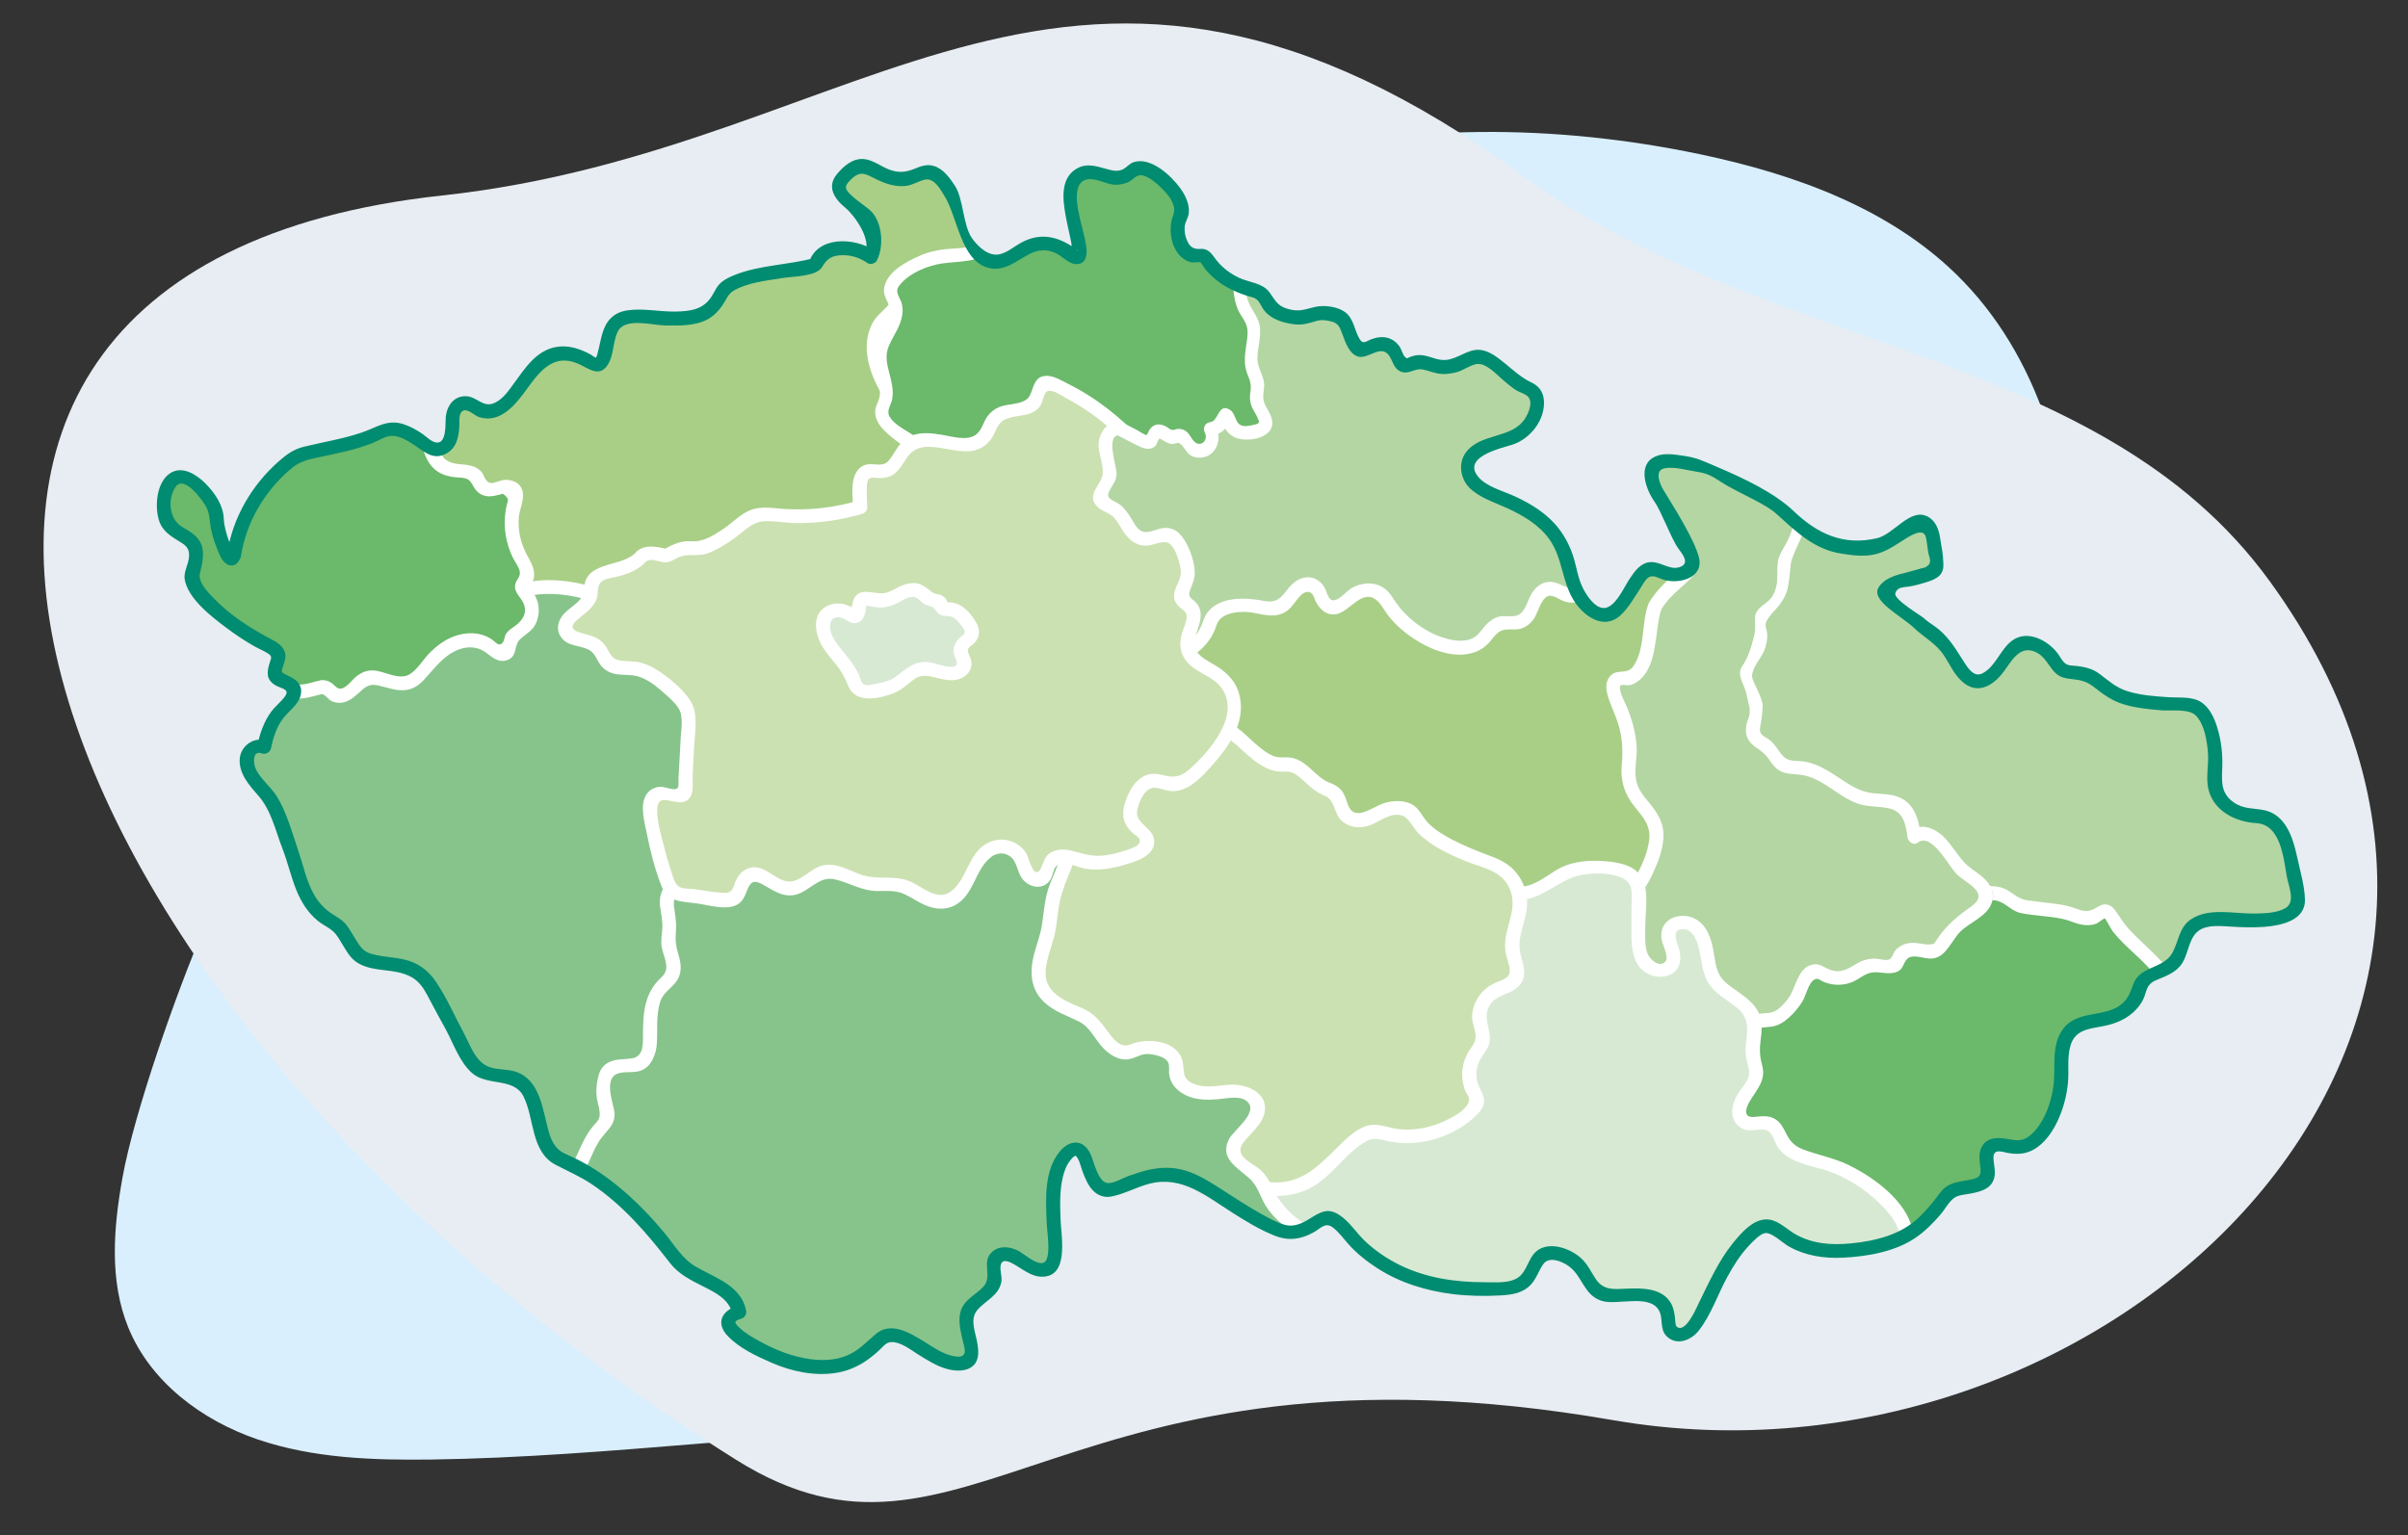 <?xml version="1.0" encoding="UTF-8" standalone="no"?>
<!DOCTYPE svg PUBLIC "-//W3C//DTD SVG 1.1//EN" "http://www.w3.org/Graphics/SVG/1.1/DTD/svg11.dtd">
<svg width="100%" height="100%" viewBox="0 0 1184 755" version="1.1" xmlns="http://www.w3.org/2000/svg" xmlns:xlink="http://www.w3.org/1999/xlink" xml:space="preserve" xmlns:serif="http://www.serif.com/" style="fill-rule:evenodd;clip-rule:evenodd;stroke-linejoin:round;stroke-miterlimit:2;">
    <rect x="0" y="0" width="1184" height="755" fill="#333333" stroke="none"/>
    <g transform="matrix(4.167,0,0,4.167,0,0)">
        <rect x="0" y="-56.75" width="283.46" height="283.46" style="fill:none;"/>
        <g>
            <path d="M24.07,109.56C20.93,116.84 15.83,131.25 14.44,139.06C13.39,144.92 12.89,151.15 15.13,156.66C17.74,163.08 23.8,167.63 30.36,169.87C36.92,172.11 43.98,172.35 50.91,172.26C61.48,172.11 72.02,171.24 82.56,170.38C101.06,168.86 119.56,167.33 138.06,165.81C147.29,165.05 156.55,164.28 165.65,162.52C173.76,160.95 181.69,158.59 189.6,156.24C195.25,154.56 200.89,152.89 206.54,151.21C208.59,150.6 210.68,149.97 212.44,148.75C217.93,144.92 218.1,136.27 214.32,130.74C209.14,123.17 199.21,120.72 190.13,119.39C171.04,116.59 151.6,116.17 132.4,118.15C113.4,120.1 94.67,124.38 75.61,125.72C56.55,127.06 44.65,126.83 28.05,117.37L24.07,109.56Z" style="fill:rgb(217,239,253);fill-rule:nonzero;"/>
        </g>
        <g>
            <path d="M148.21,62.12C169.51,71.19 187.52,86.53 203.88,102.91C205.19,104.22 206.51,105.55 208.11,106.47C210.07,107.58 212.35,108.01 214.59,108.07C223.53,108.34 232.06,103.01 237.14,95.64C242.22,88.28 244.22,79.14 244.43,70.2C244.76,56.41 240.7,41.99 230.82,32.36C222.79,24.53 211.74,20.56 200.76,18.24C183.59,14.61 165.56,14.5 148.61,19.05C143.52,20.42 138.45,22.25 134.29,25.48C127.63,30.66 124.11,39.31 124.85,47.66C125.61,56.02 141.58,59.29 148.21,62.12Z" style="fill:rgb(217,239,253);fill-rule:nonzero;"/>
        </g>
        <g>
            <path d="M52.18,23.07C-29.32,31.88 3.4,119.91 86.84,172.28C114.05,189.35 125.36,156.33 190.33,167.61C248.52,177.71 306.92,122.41 267.81,68.58C247.6,40.77 208.64,41.85 179.8,20.82C126.13,-18.34 102.85,17.59 52.18,23.07Z" style="fill:rgb(231,237,242);fill-rule:nonzero;"/>
        </g>
        <g transform="matrix(1.012,0,0,0.988,-2.043,2.341)">
            <g>
                <g>
                    <clipPath id="_clip1">
                        <path d="M29.32,63.86C29.01,66.13 27.09,60.72 27.33,59.27C27.07,57 22.02,51.11 21.21,57.44C20.67,63.45 26.66,59.61 24.35,66.57C25.28,69.72 30.15,73.07 32.98,74.62C35.37,75.64 34.3,76.28 33.98,78.05C34.17,79.08 35.96,78.99 36.3,79.98C36.55,81.96 33.8,81.71 32.82,86.9C31.97,86.43 30.87,87.31 30.8,88.28C30.72,90.39 32.49,91.6 33.54,93.11C34.5,94.75 34.87,96.68 35.62,98.42C37.23,102.48 37.09,106.04 41.35,108.12C42.3,109.11 43.13,111.33 44.25,112.12C47.83,113.51 50.69,111.88 52.84,116.65C54,118.84 55.15,121.03 56.31,123.22C58.64,128.77 62.81,123.48 64.36,129.88C65.14,131.83 65.05,134.92 67.15,136.03C68.19,136.58 74.01,138.47 80.87,148.11C82.66,150.62 87.67,150.92 88.23,154.41C83.62,155.77 92.23,159.78 93.67,160.21C98.92,161.8 101.76,160.74 104.55,157.77C106.98,155.19 111.04,161.36 114.47,160.45C116.55,159.9 113.97,156.09 114.97,154.18C115.72,152.75 117.3,152.49 117.89,150.99C118.4,149.69 117.25,148.44 118.41,147.68C120.36,146.48 122.56,150.48 124.49,149.01C125,148.57 125.03,147.49 125.02,146.82C124.96,142.8 124.18,137.55 126.63,135.29C129.13,132.99 128.6,140.9 131.77,139.69C136.84,137.76 138.69,136.93 143.22,139.87C146.21,141.82 149.34,144.03 151.73,144.77C153.3,145.25 155.02,144.12 156.23,143.18C157.69,142.57 159.13,144.93 160.22,146.08C164.48,150.4 170.27,152.11 177.84,151.51C181.48,151.22 180.38,146.98 183.06,147.34C188.28,148.05 185.92,152.84 190.99,152.41C199.56,151.68 194.59,157.08 198.09,157.03C200.62,157 201.94,148.1 206.87,144.53C209.79,142.41 209.7,148.89 220.48,146.54C224.55,145.65 226,144.47 229.22,140.23C229.85,139.4 232.72,139.51 233.42,138.75C234.4,137.68 233.13,136.12 233.88,134.87C234.61,133.65 236.68,135.04 238.03,134.59C240.92,133.57 242.34,128.91 242.37,126.15C241.88,116.14 248.05,122.19 251.23,116.63C251.69,115.01 251.53,114.5 253.7,113.75C258.55,112.06 254.4,106.98 261.89,107.48C264.98,107.69 270.5,107.87 269.93,104.76C268.95,99.43 268.56,95.07 265.11,95.14C262.96,95.18 259.89,93.47 260.25,90.38C260.67,86.8 259.58,82 257.39,81.88C254.81,81.73 250.5,81.59 248.63,80.46C245.53,78.58 246.82,78.19 243.01,77.89C241.55,77.77 241.43,74.34 237.97,74.45C235.59,74.53 233.61,83.41 229.87,76.32C229.1,74.86 228.36,74.07 227.06,73.02C226.46,72.53 221.274,69.503 221.374,68.573C222.894,65.023 229.91,70.601 227.09,62.181C227.02,57.311 224.76,60.815 221.6,61.875C217.32,63.295 214.76,63.21 211.45,60.1C209.45,58.23 204.34,55.076 200.389,53.632C196.172,52.091 193.667,50.511 194.467,54.881C194.967,57.631 201.31,64.31 198.7,65.89C196.47,67.25 195.07,64.64 193.66,66C192.62,67 190.98,70.68 189.58,71.04C187.07,71.49 185.39,67.75 185.05,65.81C183.22,55.66 171.95,58.17 173.32,52.67C173.63,51.4 175.99,50.41 177.69,50.08C181,49.44 182.39,44.67 180.22,44.03C178.41,43.49 175.55,39.4 173.78,40.36C169.09,42.9 168.71,40.03 166.61,41.08C164.85,41.97 165.29,39.43 163.81,38.81C162.33,38.2 160.89,40.12 160.29,39.1C159.26,38.1 159.27,35.54 157.87,35.29C154.52,34.32 155.59,36.06 152.45,35.41C149.1,34.72 150.2,32.82 148.49,32.37C142.81,30.86 143.19,27.85 141.95,28.14C139.76,28.66 138.68,24.8 139.8,23.27C140.42,20.7 135.49,16.58 134.1,17.99C131.62,20.52 129.09,16.27 127.15,19.37C125.79,21.95 129.61,30.07 126.91,27.98C121.69,23.93 120.3,30.6 116.67,28.43C114.45,27.1 114.617,23.562 113.347,21.312C110.217,15.742 109.677,19.672 106.587,19.062C103.497,18.452 102.947,15.922 100.297,19.122C98.107,21.762 105.46,24.81 103.57,28.28C101.58,26.75 97.67,26.79 97.11,29.24C94.37,30.03 87.18,30.39 86.16,32.55C84.72,35.6 83.08,35.66 79.41,35.65C77.58,35.65 74.98,34.88 73.72,36.2C72.45,37.57 72.88,42.17 71.04,40.99C63.81,36.36 63.32,46.51 58.94,46.74C57.29,46.83 57.05,45.15 55.59,45.94C53.82,46.92 56.01,50.57 53,51.3C52.03,51.54 49.02,47.64 46.34,49.19C43.98,50.55 39.59,51.19 37.08,51.87C35.83,52.26 30.24,57.04 29.32,63.86Z"/>
                    </clipPath>
                    <g clip-path="url(#_clip1)">
                        <g>
                            <path d="M63.74,69.63C66.3,72.41 70.69,72.14 74.44,71.65C77.31,71.28 80.19,70.9 83.06,70.53C85.2,70.25 87.36,69.97 89.35,69.14C91.31,68.32 93.02,67.01 94.7,65.71C98.28,62.95 101.86,60.19 105.44,57.43C106.44,56.66 107.46,55.86 108.07,54.77C109.2,52.76 108.69,50.21 107.69,48.13C106.69,46.05 105.24,44.2 104.43,42.04C103.62,39.88 103.58,37.19 105.19,35.54C105.79,34.92 106.61,34.46 106.93,33.66C107.27,32.8 107.13,31.5 108.02,31.25C108.92,31 109.73,32.27 110.62,31.99C111.41,31.74 111.37,30.6 111.81,29.9C112.33,29.06 113.47,28.94 114.33,28.46C115.87,27.6 116.43,25.54 116.02,23.82C115.6,22.1 114.41,20.68 113.14,19.45C111.07,17.45 108.54,15.73 105.68,15.44C103.47,15.22 101.27,15.87 99.2,16.68C94.7,18.45 90.51,21.02 86.9,24.25C84.71,26.21 82.72,28.42 80.31,30.11C77.98,31.74 75.31,32.86 72.55,33.54C66.99,34.91 60.73,34.69 56.22,38.21C52.08,41.44 50.58,47.61 52.76,52.38C53.72,54.48 55.95,56.2 56.21,58.37C56.54,61.13 59.84,59.95 60.34,65.14C60.56,67.65 63.74,69.63 63.74,69.63Z" style="fill:rgb(169,207,135);fill-rule:nonzero;"/>
                            <g>
                                <path d="M63.16,70.21C65.36,72.47 68.52,72.91 71.55,72.75C75.47,72.55 79.4,71.83 83.29,71.32C85.27,71.06 87.27,70.8 89.14,70.1C90.82,69.47 92.32,68.51 93.76,67.45C97.2,64.91 100.55,62.23 103.94,59.62C106.74,57.46 109.87,55.47 109.5,51.48C109.14,47.59 106.15,44.91 105.05,41.31C104.53,39.61 104.48,37.5 105.78,36.12C106.26,35.62 106.85,35.24 107.27,34.69C107.73,34.08 107.83,33.46 108,32.73C108.24,31.72 108.6,32.21 109.3,32.55C109.82,32.8 110.38,32.95 110.94,32.74C112.31,32.23 111.99,30.46 113.21,29.82C114.48,29.15 115.63,28.85 116.37,27.48C117.03,26.25 117.13,24.75 116.76,23.41C115.87,20.2 112.61,17.42 109.77,15.91C106.4,14.12 102.89,14.43 99.41,15.74C95.88,17.07 92.52,18.89 89.48,21.13C86.42,23.39 83.92,26.23 80.97,28.6C77.85,31.11 74.13,32.47 70.23,33.2C63.88,34.38 56.46,34.72 52.79,40.93C51.28,43.49 50.66,46.56 51.08,49.5C51.29,51 51.77,52.49 52.59,53.77C53.46,55.13 54.79,56.35 55.28,57.92C55.58,58.9 55.6,59.71 56.38,60.47C56.97,61.05 57.74,61.4 58.31,62C59.34,63.08 59.31,64.43 59.64,65.8C59.93,67 60.71,68.05 61.57,68.91C62.11,69.44 62.71,69.94 63.35,70.35C64.24,70.92 65.06,69.5 64.18,68.94C63.62,68.58 63.1,68.14 62.63,67.66C62.19,67.22 61.79,66.73 61.51,66.16C61.13,65.4 61.15,64.59 60.97,63.78C60.52,61.75 59.36,60.8 57.83,59.57C57.08,58.97 57.13,58.36 56.87,57.49C56.46,56.12 55.5,55.01 54.67,53.88C52.87,51.42 52.21,48.46 52.81,45.45C53.42,42.37 55.22,39.67 57.92,38.05C60.65,36.42 63.86,35.88 66.95,35.39C70.18,34.88 73.39,34.39 76.44,33.15C79.58,31.86 82.16,29.89 84.61,27.57C87.19,25.12 89.77,22.77 92.79,20.87C95.83,18.96 99.3,17.13 102.85,16.44C106.65,15.7 109.92,17.47 112.59,20.05C114.74,22.13 117.21,26.44 113.22,28.09C112.09,28.56 111.25,29.02 110.81,30.22C110.75,30.39 110.65,31 110.5,31.1C110.18,31.31 109.76,30.92 109.5,30.79C109.04,30.55 108.57,30.37 108.04,30.45C106.91,30.62 106.59,31.63 106.38,32.61C106.04,34.22 104.41,34.87 103.7,36.32C102.4,38.97 103.34,42 104.66,44.43C106.2,47.27 109.25,51.01 107.39,54.38C106.35,56.26 104.03,57.54 102.37,58.82C100.71,60.1 99.05,61.38 97.38,62.66C94.16,65.14 91.02,68.08 86.97,69.07C82.81,70.09 78.36,70.37 74.11,70.9C70.83,71.3 66.85,71.66 64.34,69.07C63.58,68.3 62.42,69.46 63.16,70.21Z" style="fill:white;fill-rule:nonzero;"/>
                            </g>
                        </g>
                        <g>
                            <g>
                                <path d="M216.8,58.73C214.75,63.26 209.99,65.87 206.91,69.78C203.9,73.6 202.62,78.71 203.46,83.5C204.3,88.28 207.26,92.66 211.38,95.22C215.86,98 221.63,98.77 225.26,102.59C226.19,103.56 226.93,104.7 227.89,105.64C229.44,107.17 231.47,108.1 233.47,108.97C240.3,111.97 247.27,114.66 254.23,117.36C254.85,117.6 255.49,117.84 256.15,117.86C256.94,117.88 257.69,117.57 258.41,117.25C261.53,115.88 264.53,114.23 267.36,112.31C270.43,110.23 273.46,107.58 274.3,103.97C275.25,99.9 273.12,95.73 270.49,92.48C267.85,89.23 264.61,86.42 262.66,82.72C261.47,80.46 260.65,77.76 258.46,76.46C256.51,75.3 254.06,75.63 251.82,75.24C249.07,74.77 246.64,73.2 244,72.29C241.44,71.41 238.67,71.14 235.99,71.52C234.41,71.75 232.48,72.06 231.51,70.81C230.43,69.41 231.53,67.46 232.1,65.79C233.14,62.79 231.92,58.94 228.97,57.76L216.8,58.73Z" style="fill:rgb(180,214,163);fill-rule:nonzero;"/>
                                <g>
                                    <path d="M216.09,58.32C214.55,61.57 211.73,63.8 209.16,66.21C206.54,68.67 204.41,71.44 203.29,74.9C201.03,81.83 203.24,89.62 208.79,94.34C211.46,96.61 214.69,97.8 217.89,99.1C219.56,99.78 221.22,100.52 222.71,101.53C224.4,102.67 225.49,104.26 226.84,105.75C229.51,108.7 233.7,110.01 237.26,111.51C241.45,113.27 245.67,114.94 249.91,116.59C251.73,117.3 253.78,118.46 255.74,118.67C257.54,118.86 259.36,117.77 260.92,117.01C264.47,115.27 268.05,113.21 271,110.55C273.58,108.22 275.48,105.13 275.33,101.56C275.17,97.81 273.12,94.43 270.79,91.62C268.22,88.52 265.14,85.8 263.27,82.18C261.74,79.23 260.61,75.94 257.02,75.06C255.17,74.61 253.23,74.79 251.38,74.36C249.33,73.88 247.47,72.86 245.54,72.06C243.7,71.29 241.79,70.8 239.81,70.64C237.84,70.48 235.99,70.92 234.04,70.96C232.95,70.98 231.88,70.67 231.86,69.37C231.85,68.43 232.35,67.47 232.68,66.61C233.22,65.17 233.41,63.69 233.14,62.16C232.79,60.19 231.18,57.13 228.87,57C227.33,56.92 225.65,57.25 224.11,57.37C222.05,57.53 220,57.69 217.94,57.85C217.56,57.88 217.18,57.91 216.8,57.94C215.76,58.02 215.75,59.66 216.8,59.58C220.03,59.33 223.26,59.07 226.48,58.82C227.16,58.77 227.84,58.71 228.52,58.66C228.64,58.65 228.82,58.6 228.94,58.63C228.76,58.6 229.01,58.72 229.12,58.79C229.46,59 229.77,59.22 230.05,59.5C231.09,60.54 231.6,62.04 231.63,63.49C231.67,65.22 230.76,66.6 230.38,68.24C230.07,69.58 230.23,70.99 231.39,71.89C232.49,72.74 233.98,72.66 235.28,72.49C237.25,72.24 239.17,72.11 241.15,72.45C243.16,72.8 244.99,73.58 246.83,74.41C248.53,75.17 250.23,75.89 252.09,76.15C253.85,76.39 255.75,76.23 257.41,76.91C259.07,77.59 259.97,79.13 260.72,80.67C261.47,82.19 262.15,83.72 263.12,85.13C265.19,88.13 267.91,90.57 270.14,93.43C272.45,96.39 274.46,100.32 273.39,104.17C272.43,107.61 269.38,110.01 266.53,111.91C264.79,113.07 262.98,114.13 261.12,115.09C259.48,115.93 257.25,117.44 255.36,116.95C253.42,116.44 251.52,115.5 249.65,114.77C247.68,114 245.72,113.23 243.76,112.45C239.81,110.87 235.8,109.34 231.99,107.46C230.27,106.61 228.78,105.59 227.54,104.11C226.42,102.78 225.39,101.49 223.97,100.46C221.31,98.52 218.13,97.55 215.14,96.27C211.89,94.87 209.02,92.93 206.98,89.98C204.98,87.08 203.91,83.65 204.01,80.12C204.12,76.44 205.46,72.8 207.82,69.97C209.95,67.42 212.69,65.48 214.9,63C215.93,61.85 216.82,60.59 217.48,59.19C217.95,58.2 216.54,57.37 216.09,58.32Z" style="fill:white;fill-rule:nonzero;"/>
                                </g>
                            </g>
                            <g>
                                <path d="M243.82,106.95C244.68,107.34 245.76,107.55 246.53,107.01C246.85,106.78 247.17,106.41 247.56,106.5C247.84,106.57 248.01,106.86 248.15,107.11C249.2,109.02 250.93,110.44 252.48,111.98C254.03,113.52 255.48,115.35 255.71,117.52C255.83,118.71 255.57,119.91 255.18,121.04C252.86,127.82 246.49,132.19 241.42,137.25C238.52,140.14 235.92,143.41 232.5,145.66C229.08,147.91 224.47,148.95 220.89,146.96C218.09,145.41 216.49,142.38 214.13,140.22C212.35,138.59 210.17,137.48 207.97,136.48C205.77,135.49 203.27,134.33 202.57,132.02C202.03,130.26 202.73,128.4 203.21,126.62C204.08,123.4 204.22,120.03 204.65,116.73C204.82,115.46 205.05,114.13 205.86,113.13C206.58,112.23 207.67,111.72 208.73,111.28C212.47,109.75 216.44,108.79 220.47,108.46C221.69,108.36 222.93,108.31 224.08,107.89C224.88,107.6 225.61,107.14 226.38,106.77C228.53,105.75 231.59,104.45 233.99,104.33C235.73,104.24 236.16,105.04 237.49,105.78C237.82,105.97 242.96,106.55 243.82,106.95Z" style="fill:rgb(107,185,107);fill-rule:nonzero;"/>
                                <g>
                                    <path d="M243.61,107.74C244.51,108.11 245.51,108.32 246.45,107.97C246.62,107.91 247.32,107.31 247.44,107.34C247.53,107.36 248.19,108.67 248.35,108.88C249.86,110.84 251.93,112.28 253.42,114.26C255.28,116.73 255.13,119.32 253.92,122.06C252.98,124.19 251.61,126.09 250.07,127.83C246.95,131.33 243.21,134.22 239.95,137.6C236.44,141.23 233.01,145.52 227.9,146.85C225.51,147.47 222.93,147.35 220.81,145.98C218.82,144.7 217.47,142.63 215.91,140.9C214.27,139.08 212.29,137.72 210.11,136.62C208.16,135.64 205.78,134.94 204.25,133.31C202.16,131.09 203.79,128.01 204.32,125.48C204.89,122.76 205.05,119.98 205.4,117.23C205.56,115.93 205.73,114.44 206.68,113.45C207.59,112.5 209.04,112.04 210.24,111.59C212.86,110.62 215.59,109.93 218.36,109.54C219.89,109.33 221.44,109.31 222.96,109.05C224.36,108.8 225.52,108.13 226.79,107.51C228.06,106.89 229.37,106.34 230.7,105.9C231.93,105.49 233.55,104.91 234.86,105.23C235.8,105.46 236.44,106.31 237.35,106.62C237.89,106.8 238.52,106.84 239.09,106.93C240.53,107.12 242.22,107.18 243.61,107.74C244.59,108.13 245.01,106.55 244.04,106.16C242.65,105.6 240.97,105.55 239.5,105.32C238.97,105.24 238.31,105.22 237.8,105.03C236.9,104.68 236.26,103.88 235.28,103.63C232.91,103.03 230.03,104.3 227.9,105.2C226.78,105.67 225.71,106.22 224.62,106.76C223,107.56 221.28,107.55 219.52,107.74C216.51,108.06 213.54,108.7 210.67,109.68C208.37,110.47 205.64,111.32 204.54,113.7C203.36,116.27 203.54,119.56 203.18,122.31C202.98,123.85 202.69,125.36 202.28,126.85C201.88,128.31 201.4,129.81 201.59,131.35C201.88,133.69 203.66,135.22 205.63,136.27C208.08,137.57 210.7,138.48 212.89,140.24C214.93,141.88 216.31,144.14 218.18,145.94C220.01,147.69 222.23,148.73 224.78,148.82C230.36,149.02 234.83,145.3 238.46,141.51C240.35,139.54 242.21,137.55 244.22,135.69C246.13,133.93 248.08,132.22 249.9,130.37C253.43,126.76 258.24,120.73 255.95,115.37C254.73,112.52 252.12,110.77 250.15,108.51C249.62,107.9 249.22,107.24 248.78,106.57C248.53,106.2 248.24,105.83 247.78,105.71C247.2,105.56 246.83,105.84 246.37,106.11C245.54,106.6 244.95,106.53 244.05,106.16C243.07,105.76 242.65,107.34 243.61,107.74Z" style="fill:white;fill-rule:nonzero;"/>
                                </g>
                            </g>
                            <g>
                                <path d="M205.79,120.23C206.45,119.77 207.24,119.5 208.05,119.48C208.44,119.47 208.85,119.51 209.23,119.41C209.61,119.31 209.93,119.08 210.23,118.84C211.3,117.96 212.14,116.8 212.62,115.51C212.79,115.05 212.93,114.57 213.22,114.18C213.51,113.79 214.02,113.5 214.49,113.64C214.69,113.7 214.86,113.83 215.04,113.94C216.1,114.6 217.51,114.63 218.59,114.03C219.14,113.73 219.61,113.28 220.2,113.08C221.19,112.75 222.28,113.18 223.31,113.02C223.51,112.99 223.71,112.93 223.84,112.78C224,112.59 224,112.31 224.07,112.07C224.25,111.46 224.93,111.11 225.57,111.07C226.21,111.03 226.84,111.21 227.47,111.3C227.74,111.34 228.01,111.36 228.27,111.28C228.78,111.11 229.08,110.59 229.36,110.13C230.11,108.93 231.12,107.89 232.3,107.1C232.78,106.78 233.28,106.51 233.7,106.11C234.12,105.72 234.44,105.18 234.42,104.61C234.37,103.09 232.28,102.34 231.38,101.36C230.43,100.33 229.74,99.08 228.75,98.07C227.99,97.3 226.66,96.82 225.88,97.57C225.73,96.23 225.49,94.74 224.41,93.94C223.28,93.09 221.69,93.35 220.31,93.08C217.44,92.52 215.36,89.63 212.44,89.35C211.76,89.28 211.03,89.36 210.43,89.03C209.57,88.57 209.27,87.46 208.52,86.83C208,86.4 207.27,86.18 206.94,85.6C206.28,84.45 207.64,83.14 207.66,81.82C207.67,81.11 207.28,80.42 207.38,79.71C207.47,79.05 207.96,78.53 208.33,77.98C209.39,76.37 209.46,74.32 210.23,72.56C211.03,70.72 212.62,69.24 214.51,68.58C215.53,68.22 216.7,68.04 217.41,67.23C218.07,66.47 218.13,65.37 218.15,64.36C218.18,63.01 218.21,61.66 218.25,60.32C218.27,59.56 218.28,58.78 218.07,58.05C217.77,56.99 217.01,56.12 216.23,55.35C212.92,52.08 208.46,49.85 203.81,49.75C199.16,49.65 194.39,51.87 191.93,55.82C188.94,60.62 189.73,66.74 189.12,72.37C188.6,77.15 187,81.79 186.77,86.6C186.54,91.45 187.72,96.25 188.14,101.09C188.39,103.98 188.37,106.91 188.96,109.75C189.55,112.59 192.45,116.52 192.09,116.2L205.79,120.23Z" style="fill:rgb(180,214,163);fill-rule:nonzero;"/>
                                <g transform="matrix(0.984,0,0,1,2.914,5.32907e-15)">
                                    <path d="M206.2,120.94C207.18,120.32 207.97,120.42 209.05,120.26C209.86,120.14 210.49,119.71 211.09,119.17C211.7,118.62 212.23,117.97 212.66,117.27C213.09,116.57 213.37,115.08 214.04,114.68C214.52,114.39 214.63,114.67 215.14,114.9C215.52,115.06 215.9,115.17 216.32,115.23C217.08,115.33 217.86,115.23 218.57,114.94C219.48,114.56 220.11,113.83 221.15,113.78C222.03,113.74 222.96,114.07 223.82,113.74C224.54,113.47 224.55,112.94 224.92,112.37C225.58,111.37 227.07,112.25 228.09,112.13C229.71,111.95 230.35,109.94 231.39,108.91C232.57,107.74 234.65,107.08 235.14,105.34C235.52,104.01 234.71,102.93 233.72,102.15C233.08,101.65 232.38,101.24 231.83,100.63C231.07,99.8 230.49,98.82 229.76,97.97C228.73,96.77 226.94,95.76 225.48,96.88C225.89,97.12 226.3,97.35 226.71,97.59C226.47,95.57 225.97,93.45 223.8,92.75C222.69,92.39 221.49,92.53 220.36,92.27C219.16,92 218.12,91.29 217.11,90.62C216.22,90.03 215.33,89.43 214.33,89.02C213.9,88.85 213.47,88.71 213.01,88.62C212.19,88.47 211.17,88.68 210.51,88.08C209.79,87.43 209.5,86.51 208.66,85.94C208.05,85.53 207.48,85.38 207.66,84.48C207.79,83.87 207.948,82.594 207.961,81.963C207.981,80.985 206.645,78.923 206.695,78.374C206.818,77.025 207.945,76.204 208.305,74.864C209.035,72.154 207.294,72.824 209.356,70.579C211.167,68.608 210.986,67.595 211.286,65.025C211.446,63.685 213.258,60.84 213.288,59.49C213.318,58.12 219.21,58.64 218.69,57.34C217.79,55.12 215.49,53.4 213.55,52.11C211.51,50.75 209.2,49.74 206.79,49.26C202.32,48.36 197.58,49.36 194.01,52.25C189.99,55.51 188.98,60.52 188.7,65.44C188.54,68.21 188.54,71 188.12,73.75C187.66,76.75 186.88,79.68 186.4,82.67C185.87,85.92 185.85,89.12 186.22,92.38C186.61,95.84 187.23,99.27 187.45,102.76C187.63,105.74 187.6,108.94 188.76,111.74C189.2,112.8 189.74,113.82 190.33,114.81C190.54,115.17 190.76,115.53 190.98,115.88C191.04,115.98 191.12,116.17 191.22,116.26C191.62,116.61 190.91,116.79 191.42,115.79C191.79,115.69 192.17,115.59 192.54,115.5C192.53,115.49 192.52,115.49 192.51,115.48C192.3,115.98 192.09,116.48 191.88,116.97C196.45,118.32 201.02,119.67 205.59,121.02C206.6,121.32 207.03,119.74 206.02,119.44C201.45,118.09 196.88,116.74 192.31,115.39C191.38,115.12 190.94,116.38 191.68,116.88C191.69,116.89 191.7,116.89 191.71,116.9C192.06,117.14 192.64,116.98 192.83,116.61C193.27,115.74 191.99,114.41 191.6,113.72C190.36,111.59 189.66,109.56 189.4,107.1C189.1,104.21 189.06,101.3 188.68,98.41C188.31,95.52 187.8,92.64 187.64,89.73C187.31,83.93 189.21,78.5 189.91,72.81C190.52,67.81 189.77,62.36 191.89,57.66C193.85,53.31 198.4,50.7 203.1,50.56C208,50.41 213.03,52.87 216.25,56.52C217.38,57.8 211.728,57.18 211.688,58.82C211.658,60.14 211.536,60.884 210.972,62.078C210.525,63.026 210.311,63.16 209.865,64.255C209.613,64.872 209.747,66.765 209.627,67.407C209.407,68.58 209.054,69.134 208.174,69.784C206.284,71.184 207.465,71.614 206.885,73.834C206.565,75.054 206.235,76.164 205.525,77.224C204.805,78.304 205.797,79.309 206.045,80.575C206.185,81.291 206.384,82.037 206.391,82.099C206.548,83.432 206.114,83.312 205.98,84.62C205.87,85.68 206.42,86.43 207.27,86.99C207.85,87.38 208.26,87.71 208.66,88.28C208.95,88.69 209.22,89.12 209.61,89.45C210.58,90.27 211.79,90 212.94,90.27C215.24,90.8 216.93,92.77 219.12,93.59C220.4,94.07 221.73,93.9 223.03,94.22C224.64,94.62 224.93,96.15 225.1,97.58C225.16,98.11 225.78,98.71 226.33,98.29C228.02,97 230.02,101.2 231.02,102.13C232.21,103.24 234.94,104.3 232.64,105.94C231.06,107.06 229.79,108.11 228.68,109.73C228.55,109.95 228.4,110.17 228.24,110.37C227.74,110.49 227.25,110.49 226.76,110.36C226.37,110.32 225.99,110.24 225.59,110.26C224.85,110.3 224.1,110.62 223.64,111.22C223.4,111.53 223.33,112.06 222.94,112.25C222.58,112.42 221.76,112.16 221.37,112.15C220.55,112.13 219.86,112.3 219.15,112.72C218.11,113.33 217.22,113.95 215.95,113.48C215.22,113.21 214.79,112.7 213.94,112.84C212.14,113.14 211.93,115.53 211.07,116.78C210.75,117.24 210.38,117.66 209.96,118.03C209.32,118.6 208.88,118.62 208.07,118.68C207.09,118.75 206.23,119.02 205.4,119.54C204.49,120.08 205.31,121.5 206.2,120.94Z" style="fill:white;fill-rule:nonzero;"/>
                                </g>
                            </g>
                            <g>
                                <path d="M194.99,70.01C194.07,72.44 194.62,77.91 191.76,78.7C191.36,78.72 190.94,78.58 190.58,78.75C188.83,79.93 192.67,83.33 191.95,88.76C191.07,95.42 198.24,93.2 193.52,102.54C192.55,104.46 191.17,105.14 189.22,104.84C185.22,104.8 181.7,107.87 177.7,107.94C174.37,107.99 171.43,105.98 168.5,104.39C159.31,99.4 148.27,98.02 139.88,91.78C138.14,90.68 137.19,88.88 137.39,86.82C137.37,80.17 137.35,73.53 137.32,66.88C137.02,64.28 138.41,61.92 141.08,61.4C149.87,59.71 157.87,67.68 168.49,65.47C173.05,64.58 177.55,63.91 182.15,64.8C186.23,65.67 198.93,64.19 199.01,65.17C199.13,66.37 196.61,67.12 194.99,70.01Z" style="fill:rgb(169,207,135);fill-rule:nonzero;"/>
                                <g>
                                    <path d="M194.21,69.79C193.41,72.07 193.84,74.79 192.64,76.93C192.26,77.61 191.93,77.8 191.16,77.86C190.57,77.9 190.11,77.96 189.72,78.44C189.21,79.07 189.26,79.87 189.45,80.62C189.76,81.78 190.32,82.88 190.68,84.03C191.2,85.71 191.26,87.3 191.11,89.03C190.94,90.93 191.45,92.54 192.63,94.02C193.62,95.27 194.51,96.26 194.31,97.97C194.13,99.5 193.44,101.14 192.66,102.45C192.26,103.11 191.77,103.69 191.02,103.95C190.25,104.22 189.45,103.99 188.66,104.04C184.98,104.27 181.93,106.76 178.3,107.09C174.32,107.45 170.87,104.6 167.49,102.93C160.76,99.6 153.36,97.96 146.58,94.76C144.88,93.96 143.22,93.05 141.65,92.01C140.1,90.98 138.47,89.9 138.24,87.88C138,85.84 138.23,83.64 138.23,81.58C138.22,79.25 138.21,76.93 138.21,74.6C138.2,72.36 138.2,70.11 138.19,67.87C138.18,66.14 138,64.4 139.4,63.11C141.62,61.07 145.94,62 148.53,62.68C154.87,64.35 160.81,67.44 167.57,66.45C171.96,65.81 176.19,64.8 180.66,65.37C183.1,65.68 185.4,65.92 187.88,65.88C190.45,65.84 193.02,65.69 195.6,65.64C196.47,65.62 197.39,65.75 198.25,65.69C198.31,65.69 198.49,65.76 198.52,65.74C198.52,65.74 198.42,65.24 198.24,65.24C198.19,65.24 197.4,66.11 197.3,66.2C196.13,67.21 195.1,68.25 194.31,69.59C193.78,70.5 195.19,71.32 195.72,70.42C196.58,68.95 197.8,68.06 198.99,66.9C199.53,66.37 200.21,65.48 199.73,64.69C199.02,63.52 196.06,64 194.98,64.03C192.14,64.1 189.31,64.27 186.47,64.27C183.28,64.27 180.19,63.5 177,63.57C172.54,63.67 168.19,65.24 163.74,65.02C160.1,64.84 156.63,63.61 153.21,62.45C148.58,60.87 138.21,57.53 136.66,64.87C136.24,66.85 136.57,69.11 136.57,71.12C136.58,73.61 136.59,76.1 136.59,78.6C136.6,81.09 136.61,83.58 136.61,86.08C136.62,87.85 136.64,89.4 137.74,90.88C138.8,92.3 140.53,93.29 142.03,94.19C143.76,95.24 145.57,96.13 147.43,96.93C151.13,98.53 154.96,99.76 158.75,101.11C162.79,102.55 166.59,104.26 170.33,106.34C173.89,108.31 177.34,109.43 181.34,108.07C183.19,107.44 184.94,106.54 186.82,106.02C187.75,105.77 188.63,105.67 189.59,105.71C190.38,105.74 191.13,105.7 191.86,105.38C193.38,104.72 194.15,103.28 194.79,101.84C195.37,100.55 195.88,99.19 195.97,97.77C196.1,95.88 195.18,94.57 194.04,93.19C193.52,92.56 193.06,91.9 192.85,91.09C192.49,89.69 192.93,88.25 192.85,86.83C192.76,85.23 192.33,83.7 191.77,82.21C191.6,81.76 190.59,79.94 190.99,79.48C191.06,79.39 191.87,79.53 192.1,79.47C192.34,79.41 192.59,79.28 192.8,79.15C193.3,78.84 193.7,78.38 194,77.88C194.68,76.74 194.9,75.36 195.09,74.06C195.28,72.78 195.36,71.46 195.79,70.24C196.13,69.23 194.55,68.8 194.21,69.79Z" style="fill:white;fill-rule:nonzero;"/>
                                </g>
                            </g>
                            <g>
                                <path d="M177.53,103.52C178.47,104.55 180.17,104.41 181.42,103.79C182.67,103.18 183.73,102.19 185.03,101.68C186.39,101.15 187.9,101.19 189.35,101.31C190.72,101.42 192.33,101.77 192.86,103.04C193.06,103.53 193.07,104.07 193.06,104.6C193.06,106.1 193.05,107.6 193.05,109.1C193.05,110.37 193.08,111.76 193.89,112.74C194.7,113.72 196.58,113.83 197.05,112.65C197.55,111.42 196.17,110.03 196.62,108.78C197.01,107.69 198.64,107.53 199.56,108.24C200.48,108.95 200.82,110.17 201.01,111.31C201.2,112.45 201.3,113.66 201.92,114.64C203.07,116.48 205.74,117.14 206.44,119.19C206.99,120.8 206.06,122.59 206.45,124.24C206.57,124.73 206.79,125.19 206.83,125.69C206.9,126.82 205.99,127.74 205.36,128.68C204.73,129.63 204.5,131.17 205.51,131.69C206.35,132.13 207.43,131.47 208.31,131.82C209.26,132.19 209.45,133.41 210.02,134.25C210.89,135.54 212.61,135.87 214.11,136.29C217.31,137.19 220.24,139.03 222.43,141.53C223.46,142.7 224.37,144.14 224.31,145.7C224.21,148.33 221.52,150.03 219.08,151.03C216.4,152.13 213.61,152.97 210.84,153.8C208.16,154.61 205.48,155.41 202.8,156.22C201.14,156.72 199.46,157.22 197.74,157.49C194.31,158.01 190.82,157.56 187.4,157C180.68,155.9 174.01,154.36 167.21,154.06C164.81,153.95 162.38,154 160.07,153.36C157.63,152.69 155.44,151.26 153.66,149.47C149.98,145.75 148.14,139.7 150.71,135.14C152.55,131.89 156.1,130.09 158.89,127.6C164.18,122.89 166.57,115.84 169.67,109.48C170.5,107.77 171.63,105.91 173.49,105.5L177.53,103.52Z" style="fill:rgb(215,233,211);fill-rule:nonzero;"/>
                                <g>
                                    <path d="M176.95,104.1C180.05,106.99 183.11,102.92 186.08,102.22C187.58,101.86 190.28,101.79 191.6,102.77C192.51,103.45 192.25,104.85 192.25,105.85C192.25,107 192.23,108.14 192.24,109.29C192.25,110.8 192.39,112.54 193.61,113.59C194.48,114.33 195.87,114.57 196.88,113.99C198.06,113.32 198.1,111.99 197.75,110.82C197.52,110.07 196.87,108.68 198.18,108.62C199.22,108.57 199.74,109.64 199.99,110.49C200.48,112.12 200.36,113.86 201.38,115.31C202.22,116.5 203.55,117.14 204.63,118.09C206.2,119.47 205.66,121.05 205.55,122.89C205.49,123.82 205.77,124.48 205.93,125.37C206.14,126.51 205.34,127.24 204.76,128.13C204.1,129.13 203.65,130.56 204.33,131.67C204.61,132.14 205.08,132.48 205.62,132.61C206.48,132.82 207.65,132.21 208.34,132.87C208.81,133.32 208.96,134.14 209.32,134.68C209.72,135.28 210.3,135.76 210.94,136.1C212.51,136.93 214.34,137.12 215.96,137.82C217.72,138.58 219.36,139.66 220.76,140.98C222.11,142.26 223.87,144.12 223.45,146.16C222.71,149.77 216.99,151.03 214.1,151.96C209.76,153.35 205.38,154.67 201,155.92C196.51,157.2 192.2,156.97 187.63,156.23C183.15,155.5 178.7,154.57 174.21,153.94C172.05,153.64 169.89,153.4 167.71,153.28C165.61,153.17 163.47,153.23 161.39,152.84C154.52,151.52 147.88,143.3 151.1,136.21C152.64,132.83 156.16,130.98 158.89,128.7C161.65,126.4 163.73,123.44 165.44,120.3C167.24,116.98 168.65,113.48 170.3,110.09C170.65,109.37 171.01,108.66 171.47,108.01C172.13,107.08 172.8,106.7 173.81,106.27C174.49,105.98 175.15,105.62 175.81,105.29C176.52,104.94 177.23,104.59 177.94,104.24C178.88,103.77 178.06,102.36 177.11,102.83C175.51,103.62 173.83,104.31 172.26,105.11C170.74,105.88 169.79,107.45 169.05,108.92C168.15,110.72 167.35,112.57 166.51,114.4C164.85,118.01 163.1,121.7 160.53,124.76C158.02,127.74 154.55,129.54 151.87,132.31C146.57,137.79 148.62,146.21 153.96,150.89C157.07,153.61 160.67,154.64 164.74,154.81C169.57,155.02 174.28,155.53 179.04,156.37C183.6,157.17 188.18,158.23 192.81,158.51C197.56,158.8 201.85,157.39 206.33,156.04C210.84,154.68 215.49,153.51 219.82,151.63C222.65,150.39 225.74,148.05 225.02,144.56C224.3,141.08 220.49,138.25 217.5,136.77C215.8,135.93 213.97,135.61 212.22,134.92C211.26,134.54 210.73,133.96 210.29,133.06C209.98,132.42 209.68,131.77 209.07,131.36C208.4,130.9 207.67,130.94 206.89,131.02C206.5,131.06 205.89,131.18 205.67,130.72C205.47,130.32 205.81,129.6 205.99,129.27C206.88,127.7 207.99,126.72 207.46,124.79C207.17,123.72 207.18,122.84 207.32,121.74C207.44,120.83 207.52,119.9 207.23,119.01C206.77,117.59 205.53,116.73 204.37,115.89C203.73,115.43 203.05,114.95 202.62,114.27C202.07,113.41 201.99,112.31 201.82,111.32C201.57,109.81 201.06,108.09 199.59,107.35C198.48,106.79 196.94,106.95 196.16,107.98C195.74,108.54 195.66,109.2 195.76,109.88C195.85,110.48 196.69,112.01 196.18,112.53C195.45,113.26 194.37,112.21 194.13,111.57C193.73,110.51 193.86,109.24 193.86,108.13C193.86,106.38 194.36,103.8 193.32,102.26C192.48,101.01 190.89,100.68 189.49,100.54C187.55,100.35 185.59,100.43 183.84,101.36C182.3,102.18 179.85,104.61 178.08,102.97C177.34,102.22 176.18,103.38 176.95,104.1Z" style="fill:white;fill-rule:nonzero;"/>
                                </g>
                            </g>
                            <g>
                                <path d="M156.6,91.87C157.16,92.07 157.77,92.3 158.05,92.82C158.25,93.19 158.25,93.63 158.36,94.04C158.62,95.03 159.65,95.76 160.67,95.68C161.94,95.58 162.92,94.43 164.18,94.27C165.08,94.15 166.33,94.19 166.77,94.98C168.05,97.29 170.33,98.77 176.33,101.01C177.76,101.54 178.79,103 179.16,104.48C179.72,106.76 177.98,109.1 178.41,111.41C178.62,112.54 179.32,113.78 178.68,114.72C178.23,115.37 177.34,115.51 176.62,115.84C175.13,116.53 174.23,118.31 174.56,119.92C174.7,120.58 175.02,121.23 174.92,121.9C174.82,122.57 174.32,123.11 173.97,123.69C173.18,125 173.12,126.72 173.83,128.07C174.02,128.44 174.28,128.82 174.24,129.24C174.21,129.6 173.96,129.9 173.72,130.16C171.17,132.86 167.11,134.02 163.52,133.08C163.04,132.95 162.56,132.79 162.07,132.84C161.63,132.88 161.22,133.09 160.84,133.33C158.65,134.73 157.24,137.13 155.04,138.52C152.88,139.88 150.05,140.1 147.71,139.08C145.18,137.98 143.43,135.66 141.38,133.83C137.72,130.56 133.01,128.77 128.71,126.39C124.42,124.01 120.23,120.6 119.05,115.84C118.53,113.74 118.64,111.53 118.99,109.39C119.84,104.16 122.18,99.1 125.99,95.41C129.26,92.24 133.45,90.2 137.74,88.68C139.3,88.13 140.96,87.6 142.3,86.59C143.93,85.36 144.04,83.79 146.04,85.46C147.86,86.99 149.81,89.35 151.88,88.99C153.63,88.67 154.86,91.23 156.6,91.87Z" style="fill:rgb(204,225,178);fill-rule:nonzero;"/>
                                <g>
                                    <path d="M156.38,92.65C157.74,93.14 157.47,94.8 158.51,95.72C159.47,96.56 160.73,96.64 161.86,96.17C163.01,95.7 164.22,94.59 165.57,95.08C166.29,95.34 166.85,96.61 167.4,97.17C168.9,98.69 170.9,99.64 172.83,100.47C174.14,101.03 175.83,101.37 176.93,102.29C178.34,103.46 178.61,105.23 178.22,106.92C177.91,108.26 177.41,109.6 177.52,111C177.58,111.74 177.86,112.42 178.01,113.13C178.3,114.44 177.32,114.61 176.38,115.03C175.31,115.5 174.5,116.34 174.03,117.42C173.83,117.87 173.71,118.36 173.67,118.85C173.6,119.74 174,120.45 174.07,121.3C174.14,122.17 173.65,122.57 173.25,123.25C172.89,123.87 172.66,124.53 172.56,125.24C172.49,125.77 172.49,126.29 172.57,126.82C172.63,127.2 172.72,127.56 172.86,127.92C172.96,128.19 173.28,128.56 173.31,128.84C173.44,130.19 170.87,131.39 169.83,131.82C168.41,132.4 166.86,132.66 165.33,132.54C164.09,132.45 162.76,131.75 161.51,132.09C160.21,132.44 159.08,133.56 158.17,134.48C155.87,136.79 153.82,139.14 150.23,138.86C146.89,138.6 144.78,135.91 142.53,133.77C140.24,131.6 137.54,130 134.75,128.56C129.56,125.89 123.45,123.35 120.66,117.84C119.05,114.65 119.36,110.96 120.17,107.58C120.91,104.47 122.19,101.49 124.05,98.88C126.17,95.89 129.05,93.61 132.27,91.9C133.97,90.99 135.75,90.24 137.56,89.58C139.19,88.99 140.92,88.49 142.37,87.51C142.93,87.14 143.41,86.69 143.87,86.21C144.51,85.54 144.65,85.38 145.46,86.01C146.75,87.01 147.8,88.31 149.23,89.14C149.79,89.46 150.38,89.7 151.01,89.78C151.76,89.87 152.33,89.65 153.01,90.08C154.16,90.82 154.91,92 156.2,92.55C157.16,92.96 157.99,91.55 157.03,91.14C155.81,90.62 155.04,89.5 153.96,88.75C153.53,88.45 153.06,88.22 152.53,88.14C151.76,88.03 151.12,88.24 150.37,87.89C148.85,87.17 147.75,85.73 146.45,84.71C145.61,84.05 144.63,83.57 143.63,84.19C143.15,84.49 142.8,84.99 142.39,85.38C141.73,86.04 140.93,86.51 140.08,86.89C138.41,87.65 136.62,88.14 134.93,88.85C131.78,90.16 128.77,91.81 126.19,94.08C121.18,98.48 118.19,105.27 117.89,111.9C117.58,118.82 122.32,123.67 127.97,126.88C131.01,128.61 134.25,129.97 137.25,131.8C138.79,132.74 140.23,133.8 141.53,135.05C142.72,136.19 143.83,137.42 145.14,138.43C147.68,140.4 150.97,141.1 154.02,139.91C157.15,138.68 158.58,135.5 161.41,133.91C162.25,133.44 162.98,133.77 163.86,133.95C164.59,134.1 165.35,134.18 166.1,134.18C167.59,134.18 169.09,133.87 170.46,133.3C171.79,132.75 173.02,131.97 174.05,130.96C174.48,130.53 174.95,130.04 175.04,129.41C175.16,128.63 174.72,128.04 174.44,127.36C174.09,126.49 174.07,125.53 174.4,124.65C174.69,123.87 175.31,123.28 175.59,122.5C176.14,120.93 174.84,119.47 175.61,117.91C176.37,116.36 178.1,116.54 179.15,115.38C180.2,114.23 179.59,112.84 179.29,111.53C178.89,109.76 179.76,108.1 180.01,106.38C180.21,104.97 179.93,103.6 179.17,102.38C178.36,101.1 177.26,100.45 175.88,99.92C174.33,99.33 172.79,98.7 171.32,97.92C170.33,97.39 169.37,96.79 168.58,95.99C167.95,95.35 167.6,94.38 166.87,93.86C165.9,93.17 164.38,93.22 163.31,93.6C161.93,94.09 159.83,95.96 159.12,93.57C158.7,92.15 158.27,91.56 156.83,91.04C155.83,90.72 155.4,92.3 156.38,92.65Z" style="fill:white;fill-rule:nonzero;"/>
                                </g>
                            </g>
                            <g>
                                <path d="M125.27,103.32C124.16,105.93 124.64,107.35 124.06,109.43C122.97,113.3 121.42,116.32 127.91,118.81C130,119.61 130.37,121.99 132.18,123.04C134.19,124.2 133.87,122.04 136.97,122.91C140.37,123.87 138.37,125.62 139.58,126.94C142.29,129.87 146.84,126.34 148.42,129.18C149.99,132.03 142.77,134.07 147.29,137.08C151.33,139.76 147.52,141.05 156.09,146.02C165.03,151.2 125.14,165.29 113.15,166.59C99.03,164.47 78.11,168.11 72.02,151.54C70.06,144.07 63.36,137.78 68.51,129.92C74.66,120.67 74.8,103.1 86.17,99.45C95.96,103.15 135.66,78.91 125.27,103.32Z" style="fill:rgb(135,196,139);fill-rule:nonzero;"/>
                                <g>
                                    <path d="M124.49,103.11C123.82,104.79 123.77,106.41 123.5,108.17C123.31,109.39 122.85,110.55 122.56,111.74C122.07,113.78 122.17,115.79 123.75,117.33C124.92,118.47 126.39,118.93 127.81,119.65C129.14,120.33 129.69,121.82 130.67,122.85C131.38,123.6 132.42,124.31 133.5,124.18C134.49,124.06 135.07,123.4 136.16,123.56C136.83,123.66 137.91,123.88 138.23,124.56C138.4,124.93 138.3,125.44 138.33,125.84C138.43,127.01 139.15,127.86 140.18,128.41C141.36,129.04 142.71,129.05 144.01,128.94C145.02,128.86 146.66,128.43 147.47,129.24C148.78,130.55 145.89,132.59 145.33,133.69C144.15,136 146.28,137.08 147.72,138.42C148.7,139.33 148.94,140.6 149.62,141.7C151.03,143.99 153.49,145.31 155.68,146.72C156.05,146.96 156.35,147.18 156.51,147.51C156.59,147.67 156.6,147.88 156.49,148.18C156.2,149.06 155.21,149.9 154.44,150.51C151.38,152.94 147.64,154.61 144.09,156.18C139.5,158.2 134.79,159.93 130.03,161.49C125.75,162.89 121.41,164.18 117.01,165.11C115.3,165.47 113.69,165.83 111.95,165.61C109.34,165.28 106.72,165.13 104.1,164.99C94.12,164.45 80.88,164.57 74.72,155.13C72.99,152.48 72.32,149.41 71.02,146.56C69.63,143.49 67.8,140.38 67.47,136.96C67.29,135.12 67.64,133.31 68.46,131.65C69.09,130.39 69.94,129.25 70.58,127.98C71.81,125.55 72.73,122.97 73.6,120.39C75.34,115.23 76.75,109.69 79.95,105.19C81.45,103.07 83.36,101.51 85.73,100.47C86.25,100.24 86.8,100.5 87.53,100.59C88.17,100.67 88.81,100.68 89.46,100.65C93.08,100.48 96.67,99.41 100.13,98.39C104.2,97.19 108.23,95.84 112.33,94.72C115.98,93.73 126.67,90.35 126.15,97.38C126,99.36 125.25,101.3 124.49,103.11C124.08,104.08 125.66,104.5 126.07,103.54C127.25,100.74 128.94,96.47 126.95,93.62C125.34,91.32 122.04,91.31 119.54,91.58C111.19,92.46 103.3,96.06 95.19,98.05C93.47,98.47 91.71,98.85 89.94,98.99C89.25,99.04 88.56,99.06 87.87,99C87.28,98.94 86.65,98.63 86.08,98.66C84.96,98.71 83.5,99.69 82.59,100.31C81.58,101 80.66,101.81 79.85,102.73C78.05,104.76 76.75,107.18 75.69,109.66C73.4,115 72.16,120.74 69.73,126.03C68.43,128.87 66.34,131.3 65.91,134.48C65.45,137.82 66.67,141.01 68.04,144C68.82,145.7 69.67,147.37 70.36,149.11C70.97,150.65 71.36,152.24 72.08,153.74C73.24,156.18 74.91,158.38 77,160.09C81.2,163.54 86.58,164.96 91.87,165.69C97.53,166.47 103.24,166.49 108.93,166.96C110.27,167.07 111.62,167.32 112.96,167.41C113.72,167.46 114.52,167.27 115.27,167.14C117.22,166.81 119.14,166.36 121.06,165.87C130.7,163.4 140.38,160.08 149.28,155.59C152.12,154.16 155.62,152.48 157.51,149.8C158.07,149 158.43,148.03 158.1,147.06C157.94,146.57 157.6,146.15 157.21,145.82C156.16,144.92 154.83,144.36 153.72,143.54C152.09,142.35 151.09,141.09 150.28,139.28C149.99,138.64 149.64,138.06 149.15,137.54C148.47,136.82 147.01,136.29 146.7,135.33C146.43,134.5 147.36,133.68 147.85,133.12C148.45,132.44 149.13,131.71 149.39,130.82C150.13,128.31 147.52,127.09 145.45,127.21C144.07,127.29 142.52,127.68 141.2,127.1C139.75,126.46 140.17,125.65 139.9,124.41C139.33,121.87 135.77,121.56 133.8,122.4C132.59,122.92 131.71,121.6 131.07,120.7C130.27,119.56 129.48,118.61 128.17,118.05C126.77,117.46 125.03,116.77 124.27,115.34C123.77,114.39 123.91,113.32 124.14,112.31C124.41,111.13 124.87,109.99 125.08,108.8C125.39,107 125.4,105.3 126.1,103.57C126.45,102.56 124.87,102.14 124.49,103.11Z" style="fill:white;fill-rule:nonzero;"/>
                                </g>
                            </g>
                            <g>
                                <path d="M143.1,72.01C143.49,70.49 145.62,69.89 147.19,69.88C148.57,69.87 150.01,70.76 151.26,70.15C152,69.79 152.41,69 152.92,68.35C153.43,67.71 154.29,67.14 155.04,67.49C156.07,67.96 156,69.71 157.05,70.12C158.01,70.49 158.86,69.45 159.68,68.81C160.62,68.07 162.05,67.85 162.98,68.59C163.39,68.92 163.65,69.39 163.94,69.82C165.39,72.05 167.61,73.76 170.14,74.6C171.65,75.1 173.47,75.23 174.67,74.2C175.46,73.52 175.93,72.4 176.92,72.09C177.66,71.86 178.5,72.17 179.22,71.9C180.95,71.26 180.86,68 182.7,67.93C183.51,67.9 184.17,68.61 184.97,68.76C186.48,69.05 187.58,67.38 188.14,65.94C190.38,60.2 191.5,54.03 191.41,47.87C191.37,45.5 191.13,43.03 189.88,41.01C188.68,39.07 186.65,37.77 184.51,36.98C182.37,36.19 180.1,35.87 177.85,35.49C168.15,33.86 158.67,31.18 149.07,29.04C147.17,28.62 145.16,28.22 143.31,28.83C141.75,29.34 140.49,30.52 139.51,31.84C136.62,35.69 135.75,40.73 133,44.69C130.7,48.01 127.05,50.67 126.38,54.65C126.08,56.42 126.44,58.26 127.11,59.93C128.69,63.88 131.87,66.93 134.97,69.86C136.06,70.89 137.87,75.17 139.28,75.7C140,75.98 142.49,74.38 143.1,72.01Z" style="fill:rgb(180,214,163);fill-rule:nonzero;"/>
                                <g>
                                    <path d="M143.89,72.23C144.41,70.71 146.81,70.57 148.11,70.82C149.5,71.09 150.9,71.52 152.13,70.56C152.73,70.09 153.07,69.42 153.57,68.87C153.94,68.46 154.46,68.1 154.95,68.51C155.16,68.69 155.27,69.13 155.38,69.38C155.86,70.38 156.67,71.24 157.89,70.98C159.4,70.66 160.81,67.98 162.47,69.28C163.07,69.75 163.43,70.58 163.9,71.19C164.45,71.89 165.06,72.53 165.75,73.09C167.88,74.84 171.25,76.58 174.05,75.51C174.64,75.28 175.14,74.93 175.57,74.47C176.15,73.86 176.52,73.04 177.4,72.87C178.11,72.73 178.82,72.94 179.53,72.67C180.04,72.47 180.44,72.12 180.77,71.69C181.33,70.96 181.59,69.36 182.4,68.9C183.03,68.54 183.82,69.27 184.42,69.47C185.01,69.66 185.62,69.67 186.2,69.46C187.46,69.01 188.24,67.75 188.76,66.58C189.53,64.83 190.09,62.97 190.58,61.13C191.61,57.27 192.17,53.27 192.22,49.27C192.27,45.89 192.07,42.23 189.78,39.53C187.53,36.88 184.05,35.79 180.75,35.17C176.68,34.41 172.61,33.73 168.57,32.82C164.48,31.9 160.41,30.89 156.34,29.91C154.3,29.42 152.26,28.93 150.22,28.47C148.35,28.05 146.42,27.55 144.49,27.76C141.12,28.13 138.88,30.88 137.36,33.69C135.66,36.84 134.71,40.35 132.84,43.42C131.15,46.2 128.55,48.29 126.88,51.09C122.92,57.72 128.21,64.48 132.88,69.01C133.41,69.53 133.94,70.13 134.54,70.57C134.62,70.63 134.78,70.62 134.84,70.67C135.15,70.92 134.49,70.42 134.49,70.57C134.5,70.73 134.93,71.16 135.03,71.32C135.74,72.43 136.35,73.6 137.11,74.68C137.6,75.38 138.26,76.34 139.16,76.52C140.07,76.7 141.01,76.06 141.68,75.52C142.75,74.66 143.51,73.53 143.89,72.23C144.19,71.22 142.61,70.79 142.31,71.8C141.97,72.94 141.04,74.39 139.83,74.81C139.39,74.96 139.47,74.94 139.07,74.53C138.66,74.11 138.35,73.59 138.04,73.1C137.41,72.1 136.86,71.04 136.18,70.08C136,69.82 135.8,69.49 135.54,69.29C135.4,69.18 135.06,69.14 134.96,69.05C135.35,69.06 135.34,68.95 134.94,68.72C134.74,68.53 134.54,68.34 134.34,68.15C131.93,65.83 129.55,63.36 128.13,60.28C126.61,56.99 126.88,53.79 128.99,50.86C130.76,48.39 133.05,46.38 134.57,43.71C136.21,40.83 137.13,37.62 138.68,34.69C139.39,33.35 140.22,32.04 141.33,30.99C142.96,29.47 144.91,29.14 147.06,29.48C150.67,30.04 154.24,31.08 157.78,31.94C165.27,33.76 172.75,35.32 180.32,36.74C183.54,37.35 187.14,38.37 189.06,41.27C190.99,44.18 190.71,48.24 190.5,51.57C190.26,55.34 189.56,59.08 188.43,62.68C187.97,64.13 187.56,65.82 186.64,67.06C185.99,67.94 185.42,68.09 184.42,67.66C183.76,67.38 183.22,67.05 182.48,67.15C181.64,67.25 181.06,67.82 180.62,68.51C180.16,69.26 179.89,70.69 179.03,71.1C178.35,71.42 177.44,71.09 176.71,71.31C176.18,71.47 175.73,71.81 175.35,72.2C174.88,72.69 174.54,73.33 173.97,73.72C173.24,74.22 172.28,74.23 171.44,74.09C169.74,73.81 168.08,72.9 166.78,71.8C166.06,71.19 165.41,70.5 164.87,69.73C164.42,69.09 164.06,68.36 163.4,67.89C162.27,67.08 160.73,67.2 159.57,67.9C159.02,68.23 157.93,69.67 157.22,69.27C156.85,69.07 156.66,68.16 156.45,67.8C155.78,66.64 154.51,66.24 153.32,66.93C152.77,67.25 152.37,67.72 152,68.22C151.2,69.28 150.67,69.67 149.31,69.4C146.84,68.92 143.31,68.86 142.32,71.78C141.98,72.79 143.56,73.22 143.89,72.23Z" style="fill:white;fill-rule:nonzero;"/>
                                </g>
                            </g>
                            <g>
                                <path d="M79.76,105.65C79.84,106.58 80.1,107.5 80.06,108.43C80.03,109.02 79.88,109.6 79.92,110.19C79.99,111.35 80.76,112.45 80.57,113.6C80.29,115.28 78.39,114.96 78,118.12C77.79,119.78 77.79,120.79 77.81,121.9C77.82,123.01 77.48,124.26 76.5,124.77C76,125.02 73.01,124.59 72.65,126.09C72.28,127.65 72.26,128.28 72.65,129.72C72.8,130.28 73.05,130.88 72.85,131.43C72.7,131.84 72.35,132.12 72.04,132.43C70.82,133.66 70.35,135.41 69.58,136.96C68.81,138.51 67.42,140.03 65.69,139.92C65.07,139.88 64.48,139.63 63.91,139.38C60.61,137.94 57.2,136.44 54.76,133.78C52.12,130.91 50.91,126.99 48.51,123.91C47.29,122.34 45.79,121.03 44.54,119.49C43.25,117.89 42.69,116.27 40.91,115.18C39.06,114.06 38.19,111.88 37.09,110.04C35.8,107.9 34.51,105.75 33.23,103.61C31.24,100.29 29.22,96.91 28.31,93.14C27.4,89.38 27.76,85.11 30.18,82.08C32.56,79.1 36.43,77.83 39.72,75.9C42.87,74.05 45.66,71.48 49.13,70.32C52.46,69.21 56.09,69.52 59.53,68.85C61.02,68.56 62.48,68.09 63.98,67.87C69.61,67.06 75.08,69.88 79.92,72.85C82.78,74.6 85.77,76.66 86.88,79.83C87.96,82.92 86.97,86.35 85.62,89.34C84.27,92.33 82.53,95.22 82.05,98.46C81.87,99.68 81.86,101.05 81.23,102.16C80.5,103.45 79.62,103.99 79.76,105.65Z" style="fill:rgb(135,196,139);fill-rule:nonzero;"/>
                                <g>
                                    <path d="M78.95,105.65C79.05,106.57 79.28,107.5 79.25,108.43C79.22,109.24 79.03,109.98 79.18,110.79C79.43,112.15 80.28,113.31 79.11,114.4C77.21,116.19 77.01,118.47 76.99,120.99C76.98,122.11 77.15,123.77 75.79,124.04C74.8,124.23 73.79,124.06 72.87,124.6C71.95,125.14 71.77,126.08 71.62,127.07C71.54,127.66 71.53,128.22 71.61,128.81C71.67,129.19 71.78,129.55 71.85,129.93C72.01,130.79 72.03,131.22 71.45,131.84C70.37,132.99 69.84,134.39 69.2,135.81C68.49,137.4 67.24,139.55 65.17,138.99C63.58,138.56 61.98,137.67 60.52,136.92C58.87,136.07 57.26,135.09 55.92,133.79C53.51,131.47 52.28,128.31 50.58,125.5C48.78,122.53 46.04,120.37 44.13,117.49C43.32,116.28 42.5,115.34 41.33,114.48C39.93,113.46 39.17,112.06 38.34,110.58C36.51,107.3 34.45,104.15 32.57,100.9C29.3,95.24 26.1,86.9 31.78,81.57C34.16,79.34 37.36,78.25 40.13,76.63C43.08,74.9 45.7,72.48 48.95,71.28C52.54,69.95 56.49,70.37 60.2,69.58C62.04,69.19 63.81,68.62 65.71,68.58C67.66,68.54 69.57,68.93 71.41,69.55C75.06,70.77 78.59,72.82 81.73,75.04C83.22,76.09 84.66,77.34 85.57,78.95C86.64,80.83 86.71,83.01 86.26,85.08C85.39,89.03 82.92,92.37 81.75,96.22C81.21,97.99 81.41,100.15 80.53,101.79C79.78,103.15 78.88,103.98 78.95,105.65C78.99,106.7 80.63,106.7 80.59,105.65C80.53,104.03 81.92,103.01 82.38,101.53C82.91,99.81 82.87,97.97 83.44,96.23C84.65,92.55 86.98,89.32 87.83,85.5C88.58,82.09 87.93,78.79 85.56,76.17C83.19,73.55 79.79,71.7 76.69,70.07C73.37,68.33 69.72,66.91 65.92,66.93C63.95,66.94 62.1,67.45 60.2,67.89C58.1,68.38 55.96,68.47 53.82,68.67C51.88,68.85 49.93,69.12 48.11,69.85C46.41,70.53 44.86,71.5 43.36,72.53C41.81,73.59 40.28,74.69 38.63,75.6C37.11,76.44 35.53,77.16 34.02,78.01C31.12,79.65 28.74,81.85 27.68,85.08C26.57,88.47 26.97,92.2 28.15,95.51C29.49,99.27 31.68,102.65 33.72,106.05C34.76,107.78 35.84,109.49 36.82,111.25C37.58,112.61 38.31,114.06 39.47,115.13C40.07,115.68 40.8,116.04 41.39,116.61C42.04,117.25 42.51,118.04 43.01,118.79C44.02,120.3 45.29,121.56 46.53,122.89C49.14,125.68 50.46,129.16 52.56,132.29C54.61,135.35 57.52,137.33 60.81,138.88C62.24,139.56 63.89,140.54 65.49,140.7C67.04,140.86 68.39,139.97 69.34,138.81C70.48,137.4 70.88,135.63 71.79,134.09C72.65,132.63 74.01,132.03 73.6,130.13C73.35,128.95 72.48,126.32 74.13,125.84C74.99,125.59 75.97,125.84 76.8,125.5C78.05,124.98 78.54,123.46 78.61,122.22C78.7,120.62 78.51,118.98 78.96,117.41C79.27,116.3 80.08,115.86 80.76,115.03C81.57,114.04 81.48,112.83 81.12,111.66C80.82,110.66 80.74,109.88 80.83,108.85C80.93,107.75 80.69,106.72 80.57,105.63C80.46,104.62 78.83,104.61 78.95,105.65Z" style="fill:white;fill-rule:nonzero;"/>
                                </g>
                            </g>
                            <g>
                                <path d="M39.57,79.74C40.31,79.62 40.56,80.58 41.29,80.75C42.93,81.12 43.84,78.37 45.51,78.57C47.06,78.75 48.71,79.77 50.07,78.99C50.46,78.77 50.76,78.42 51.05,78.08C52.08,76.86 53.11,75.59 54.49,74.8C55.87,74.01 57.74,73.83 59,74.8C59.35,75.07 59.64,75.41 60.02,75.62C60.41,75.83 60.95,75.84 61.22,75.5C61.51,75.14 61.36,74.61 61.49,74.17C61.69,73.51 62.44,73.23 62.98,72.81C64.14,71.91 64.38,70.03 63.48,68.87C63.19,68.49 62.77,68.08 62.89,67.62C62.96,67.38 63.16,67.21 63.29,67C63.81,66.19 63.19,65.17 62.73,64.32C61.65,62.37 61.37,59.98 61.97,57.83C62.13,57.27 62.32,56.62 61.97,56.16C61.57,55.64 60.77,55.75 60.15,55.95C59.53,56.14 58.78,56.34 58.28,55.91C57.89,55.57 57.84,54.97 57.52,54.56C56.96,53.84 55.86,53.99 54.96,53.86C52.01,53.45 52.16,50.72 51.52,48.54C50.84,46.2 48.64,44.3 46.18,44.16C43.17,43.99 40.57,46.06 37.79,47.24C35.34,48.28 32.67,48.63 30.05,49.1C27.43,49.57 24.77,50.2 22.56,51.69C20.35,53.18 18.69,55.72 18.92,58.37C19.14,60.93 20.99,63.01 21.92,65.4C22.59,67.13 22.78,69.03 23.5,70.75C24.44,72.98 26.22,74.77 28.24,76.1C30.15,77.36 32.39,77.97 34.3,79.18C35,79.63 35.54,80.09 36.4,80.27C37.6,80.51 38.45,79.91 39.57,79.74Z" style="fill:rgb(107,185,107);fill-rule:nonzero;"/>
                                <g>
                                    <path d="M39.57,80.55C39.88,80.55 40.34,81.2 40.62,81.35C40.93,81.52 41.29,81.59 41.64,81.59C42.45,81.57 43.09,81.09 43.67,80.57C44.49,79.84 44.88,79.25 46.07,79.5C47.22,79.75 48.37,80.28 49.58,80.02C50.6,79.8 51.23,79.11 51.88,78.35C52.77,77.31 53.68,76.17 54.9,75.5C56.13,74.82 57.52,74.72 58.67,75.58C59.41,76.14 60.17,76.87 61.19,76.47C62.38,76.01 61.9,74.78 62.62,74.04C63.38,73.27 64.19,73 64.59,71.89C64.91,71.02 64.93,70.04 64.58,69.17C64.45,68.84 64.26,68.56 64.05,68.27C63.59,67.64 63.71,67.94 64,67.39C64.14,67.12 64.24,66.86 64.28,66.55C64.41,65.57 63.87,64.72 63.44,63.88C62.73,62.5 62.39,61 62.51,59.45C62.59,58.41 63.23,57.25 62.92,56.21C62.64,55.27 61.73,54.9 60.82,54.96C60.38,54.99 59.58,55.41 59.18,55.32C58.57,55.17 58.5,54.45 58.18,54.04C57.51,53.2 56.49,53.16 55.5,53.07C53.04,52.84 52.95,50.81 52.47,48.83C51.99,46.84 50.76,45.09 48.94,44.11C46.88,42.99 44.58,43.2 42.46,44.05C39.87,45.09 37.61,46.63 34.87,47.32C32.13,48.01 29.29,48.24 26.56,49.01C22.23,50.24 17.5,53.64 18.17,58.74C18.56,61.69 20.75,64 21.56,66.81C22.34,69.52 22.86,71.99 24.79,74.16C26.8,76.43 29.37,77.59 32.05,78.85C33.32,79.45 34.47,80.48 35.81,80.91C37.22,81.37 38.43,80.77 39.8,80.49C40.83,80.28 40.39,78.7 39.37,78.91C38.09,79.17 37.01,79.79 35.75,79.07C34.66,78.45 33.65,77.77 32.5,77.25C30.3,76.25 28.21,75.28 26.48,73.55C24.73,71.8 24,69.76 23.42,67.4C22.86,65.17 21.85,63.33 20.8,61.31C19.61,59 19.37,56.71 20.87,54.48C22.28,52.38 24.64,51.25 27,50.57C29.3,49.92 31.68,49.65 34.01,49.17C36.31,48.69 38.4,47.89 40.47,46.8C42.54,45.72 44.95,44.35 47.35,45.17C49.46,45.89 50.56,47.72 51.01,49.79C51.31,51.17 51.57,52.65 52.66,53.65C53.2,54.15 53.88,54.44 54.59,54.57C55.01,54.65 55.43,54.66 55.86,54.7C56.81,54.8 56.88,55.17 57.32,55.9C57.7,56.54 58.27,56.89 59.02,56.92C59.43,56.93 59.83,56.83 60.22,56.73C60.68,56.61 60.62,56.52 61,56.91C61.4,57.33 61.21,57.47 61.1,57.97C60.63,60.11 60.89,62.34 61.85,64.31C62.08,64.79 62.49,65.31 62.61,65.84C62.76,66.52 62.27,66.78 62.12,67.36C61.86,68.35 62.7,68.89 63.05,69.68C63.56,70.84 62.94,71.79 62.01,72.45C61.67,72.69 61.33,72.91 61.08,73.25C60.83,73.59 60.86,74.07 60.65,74.36C60.22,74.97 59.81,74.33 59.42,74.05C58.97,73.73 58.46,73.5 57.92,73.38C56.94,73.16 55.88,73.3 54.95,73.65C53.9,74.04 53,74.74 52.21,75.52C51.4,76.31 50.68,77.7 49.67,78.24C48.48,78.87 46.85,77.82 45.63,77.72C44.85,77.66 44.22,77.93 43.61,78.4C43.11,78.78 42.43,79.81 41.78,79.89C41.28,79.95 41.05,79.47 40.67,79.21C40.32,78.97 40.01,78.88 39.58,78.87C38.52,78.9 38.52,80.54 39.57,80.55Z" style="fill:white;fill-rule:nonzero;"/>
                                </g>
                            </g>
                            <g transform="matrix(0.901,0,0,1,12.829,-1.77636e-15)">
                                <path d="M132.47,48.64C133.59,49.17 134.7,49.7 135.82,50.23C136.17,50.4 136.61,50.56 136.92,50.33C137.27,50.08 137.24,49.52 137.57,49.25C138.24,48.7 139.11,49.99 139.97,49.83C140.16,49.8 140.32,49.69 140.51,49.67C141.21,49.57 141.54,50.47 142.03,50.98C142.61,51.59 143.66,51.66 144.31,51.13C144.96,50.6 145.11,49.55 144.63,48.86C145.34,48.89 146.03,48.38 146.21,47.7C146.26,47.52 146.29,47.31 146.46,47.23C146.81,47.06 146.99,47.63 147.09,48.01C147.28,48.76 148.06,49.23 148.82,49.31C149.58,49.39 150.35,49.16 151.08,48.93C151.39,48.83 151.74,48.7 151.84,48.39C151.89,48.22 151.85,48.03 151.79,47.86C151.45,46.87 150.53,46.06 150.56,45.01C150.57,44.43 150.89,43.86 150.8,43.29C150.73,42.81 150.39,42.42 150.18,41.99C149.29,40.12 150.87,37.76 149.99,35.89C149.73,35.33 149.27,34.89 148.97,34.35C148.54,33.57 148.47,32.65 148.38,31.76C148.06,28.72 147.3,25.69 145.81,23.02C144.32,20.35 142.03,18.06 139.2,16.9C136.81,15.92 134.16,15.78 131.58,15.96C129.63,16.1 127.67,16.42 125.87,17.17C122.77,18.46 120.3,20.95 118.43,23.73C117.59,24.98 116.8,26.36 115.52,27.15C113.42,28.45 110.65,27.82 108.29,28.56C106.11,29.25 102.12,31.32 103.46,33.17C105.18,35.52 102.14,37.55 101.89,39.82C101.66,41.92 103.52,44.09 102.29,46.08C101.1,47.99 104.93,49.73 106.85,50.92C109.67,52.67 113.13,53.82 116.3,52.84C119.36,51.89 121.57,49.16 124.56,48L132.47,48.64Z" style="fill:rgb(107,185,107);fill-rule:nonzero;"/>
                                <g>
                                    <path d="M132.06,49.35C133.17,49.88 134.28,50.45 135.41,50.94C136.09,51.24 136.87,51.45 137.5,50.92C137.74,50.71 137.83,50.17 138.04,50.03C138.12,49.98 138.56,50.28 138.79,50.39C139.08,50.53 139.39,50.65 139.71,50.67C139.96,50.68 140.34,50.49 140.56,50.56C141.12,50.74 141.5,51.74 142.12,52.05C142.78,52.38 143.59,52.39 144.26,52.1C145.7,51.48 146.04,49.76 145.33,48.46C145.09,48.87 144.86,49.28 144.62,49.69C145.48,49.62 146.6,49.2 146.86,48.25C147.04,47.57 146.26,47.75 146.29,48.23C146.29,48.31 146.43,48.62 146.49,48.73C146.77,49.24 147.24,49.62 147.76,49.86C149.27,50.56 153.24,50.02 152.58,47.65C152.43,47.13 152.1,46.67 151.83,46.2C151.32,45.31 151.48,44.89 151.58,43.94C151.73,42.58 150.67,41.69 150.72,40.34C150.76,39.17 151.16,38.04 151.06,36.86C150.94,35.46 149.88,34.7 149.46,33.44C149.04,32.17 149.09,30.71 148.85,29.39C148.56,27.81 148.14,26.26 147.53,24.78C146.53,22.33 145.04,20.04 143,18.32C138.57,14.59 131.83,14.26 126.49,16.08C123.96,16.94 121.77,18.52 119.97,20.47C119.1,21.41 118.33,22.43 117.62,23.5C116.84,24.67 116.08,26 114.77,26.66C113.44,27.33 111.86,27.26 110.42,27.39C109.23,27.5 108.12,27.74 107.01,28.19C105.4,28.85 103.07,29.91 102.49,31.73C102.21,32.61 102.58,33.14 102.95,33.9C103.53,35.1 102.68,36.21 102.09,37.22C101.62,38.04 101.16,38.89 101.08,39.85C100.96,41.15 101.51,42.34 101.77,43.59C101.94,44.39 101.94,44.94 101.59,45.7C101.43,46.06 101.27,46.36 101.26,46.77C101.22,47.65 101.77,48.42 102.38,49C103.97,50.51 106.3,51.74 108.28,52.66C110.94,53.91 114.04,54.56 116.89,53.54C118.29,53.04 119.52,52.21 120.72,51.35C121.35,50.9 121.97,50.43 122.62,50.01C123.16,49.65 123.96,48.97 124.58,48.85C124.94,48.78 125.45,48.92 125.8,48.95C126.7,49.02 127.61,49.09 128.51,49.16C129.83,49.26 131.14,49.37 132.46,49.47C133.51,49.55 133.5,47.92 132.46,47.83C130.18,47.65 127.9,47.47 125.62,47.29C124.28,47.19 123.48,47.53 122.28,48.28C120.24,49.54 118.43,51.35 116.09,52.08C113.49,52.89 110.68,52.11 108.35,50.87C107.46,50.4 106.59,49.85 105.72,49.34C104.86,48.84 103.68,48.27 103.13,47.41C102.65,46.66 103.35,46.01 103.48,45.22C103.66,44.16 103.34,43.12 103.06,42.11C102.74,40.97 102.53,39.99 103.06,38.88C103.47,38.01 104.06,37.23 104.44,36.34C104.75,35.6 104.92,34.8 104.73,34.01C104.52,33.11 103.68,32.58 104.39,31.73C105.63,30.25 108.09,29.34 109.95,29.1C112.18,28.81 114.54,29.01 116.42,27.56C118.26,26.14 119.23,23.83 120.73,22.1C122.52,20.04 124.73,18.35 127.37,17.54C129.99,16.74 132.98,16.53 135.69,16.87C141.36,17.59 145.14,22.03 146.68,27.29C147.11,28.76 147.38,30.27 147.56,31.79C147.7,33.03 147.84,34.2 148.57,35.25C149.03,35.91 149.41,36.39 149.45,37.22C149.48,37.85 149.33,38.48 149.24,39.1C149.08,40.16 148.97,41.22 149.39,42.23C149.74,43.06 149.98,43.51 149.81,44.49C149.71,45.05 149.74,45.54 149.94,46.08C150.15,46.65 150.59,47.11 150.79,47.66C150.9,47.97 151.03,47.95 150.86,48.17C150.72,48.36 149.4,48.53 149.27,48.53C147.63,48.58 148.14,47.05 147.05,46.52C145.62,45.83 145.69,47.98 144.62,48.06C144.01,48.11 143.6,48.72 143.91,49.29C144.42,50.21 143.4,51.1 142.59,50.41C142.16,50.05 141.99,49.49 141.51,49.16C141.17,48.92 140.8,48.84 140.39,48.87C140.15,48.89 139.91,49.03 139.66,48.99C139.42,48.95 139.08,48.66 138.86,48.56C138.08,48.2 137.34,48.22 136.79,48.92C136.71,49.02 136.47,49.56 136.4,49.59C136.21,49.66 135.36,49.11 135.18,49.02C134.41,48.65 133.65,48.29 132.88,47.92C131.94,47.49 131.11,48.9 132.06,49.35Z" style="fill:white;fill-rule:nonzero;"/>
                                </g>
                            </g>
                            <g>
                                <path d="M76.81,64.11C75.18,66.25 71.71,65.48 71.06,67.23C70.87,67.74 70.99,68.33 70.84,68.85C70.36,70.56 67.37,71.3 67.94,72.99C68.4,74.33 70.53,73.94 71.59,74.89C72.24,75.48 72.39,76.5 73.1,77.02C73.78,77.52 74.72,77.38 75.57,77.44C77.77,77.61 79.51,79.29 81.04,80.88C81.4,81.25 81.76,81.62 81.98,82.08C82.34,82.82 82.31,83.69 82.26,84.51C82.12,87.13 81.98,89.75 81.84,92.37C81.15,93.31 79.55,92.03 78.51,92.56C77.78,92.94 77.76,93.96 77.86,94.78C78.24,97.67 78.93,100.51 79.91,103.25C80.03,103.6 80.18,103.96 80.47,104.19C80.75,104.4 81.11,104.45 81.45,104.5C83.1,104.71 84.75,104.93 86.4,105.14C86.71,105.18 87.02,105.22 87.32,105.12C88.41,104.76 88.24,103.02 89.16,102.33C90.57,101.28 92.18,103.68 93.93,103.79C95.47,103.89 96.54,102.21 98.04,101.85C99.76,101.44 101.35,102.85 103.08,103.18C104.33,103.41 105.66,103.07 106.89,103.38C108.73,103.83 110.23,105.67 112.1,105.37C115.18,104.88 115.19,99.47 118.24,98.81C119.26,98.59 120.4,99.09 120.93,99.99C121.27,100.57 121.37,101.28 121.69,101.88C122.01,102.48 122.71,102.99 123.34,102.72C124.15,102.37 124.05,101.17 124.61,100.49C125.49,99.43 127.15,100.23 128.48,100.57C130.28,101.03 132.16,100.44 133.92,99.85C134.79,99.56 135.82,99.04 135.79,98.13C135.75,97.07 134.31,96.66 133.86,95.7C133.58,95.09 133.75,94.38 133.94,93.75C134.36,92.38 135.25,90.8 136.68,90.88C137.25,90.91 137.77,91.21 138.33,91.31C139.85,91.57 141.15,90.31 142.18,89.16C143.48,87.69 144.82,86.18 145.49,84.34C146.16,82.5 146.02,80.22 144.63,78.84C143.23,77.45 140.65,76.9 140.42,74.94C140.22,73.26 141.98,71.3 140.79,70.1C140.44,69.75 139.89,69.57 139.72,69.11C139.53,68.58 139.94,68.06 140.19,67.56C140.96,66.01 140.15,64.17 139.35,62.63C139.18,62.3 138.99,61.95 138.68,61.74C137.71,61.09 136.45,62.17 135.29,62.02C133.61,61.8 133.31,59.37 131.89,58.45C131.25,58.04 130.3,57.82 130.18,57.07C130.08,56.4 130.75,55.9 131.08,55.32C131.71,54.21 131.1,52.84 130.87,51.58C130.64,50.32 131.34,48.57 132.6,48.84C130.33,46.68 127.7,44.9 124.84,43.61C124.5,43.46 124.11,43.31 123.76,43.43C123,43.69 123.09,44.78 122.72,45.49C121.93,47 119.43,46.31 118.16,47.45C117.43,48.1 117.29,49.2 116.64,49.93C114.61,52.22 110.31,48.96 107.9,50.85C107.07,51.5 106.73,52.6 106.08,53.44C105.43,54.28 104.43,53.86 103.38,53.94C101.88,54.05 102.25,56.76 102.28,58.26C99.21,59.2 95.95,59.53 92.76,59.22C91.74,59.12 90.67,58.97 89.74,59.38C89.23,59.61 88.8,59.99 88.37,60.35C87.34,61.21 86.22,61.97 85.03,62.6C84.49,62.89 83.92,63.16 83.31,63.18C82.85,63.19 82.4,63.06 81.94,63.1C81.11,63.16 80.41,63.73 79.65,64.07C79.68,64.04 77.4,63.33 76.81,64.11Z" style="fill:rgb(204,225,178);fill-rule:nonzero;"/>
                                <g>
                                    <path d="M76.24,63.53C74.66,65.42 70.62,64.61 70.17,67.51C70.04,68.37 70.04,68.93 69.39,69.54C68.9,70.01 68.32,70.38 67.85,70.87C67.07,71.69 66.77,72.85 67.49,73.82C68.3,74.91 69.68,74.67 70.74,75.29C71.43,75.69 71.61,76.52 72.08,77.12C72.54,77.71 73.13,78.03 73.87,78.16C74.75,78.31 75.61,78.17 76.47,78.45C77.44,78.76 78.29,79.4 79.05,80.07C79.74,80.69 80.58,81.38 81.09,82.16C81.74,83.15 81.45,84.62 81.39,85.74C81.33,86.8 81.28,87.87 81.22,88.93C81.19,89.5 81.16,90.08 81.13,90.65C81.1,91.14 81.27,91.76 80.84,91.88C80.36,92.02 79.48,91.57 78.93,91.62C78.3,91.68 77.74,91.99 77.39,92.53C76.56,93.83 77.19,95.89 77.45,97.26C77.85,99.36 78.38,101.46 79.14,103.47C79.86,105.37 81.4,105.31 83.2,105.54C84.69,105.73 87.22,106.63 88.41,105.35C88.78,104.95 88.95,104.43 89.15,103.93C89.54,102.95 89.92,102.72 90.88,103.25C92.11,103.93 93.29,104.89 94.79,104.51C96.4,104.1 97.49,102.27 99.28,102.66C101.08,103.05 102.44,104.07 104.36,104.07C105.45,104.07 106.47,103.96 107.49,104.45C108.31,104.84 109.04,105.38 109.87,105.75C111.05,106.28 112.35,106.39 113.5,105.69C115.63,104.4 115.71,101.46 117.59,100C118.22,99.51 119.05,99.42 119.73,99.88C120.61,100.48 120.59,101.73 121.18,102.56C121.92,103.6 123.44,103.99 124.34,102.93C124.79,102.41 124.75,101.64 125.15,101.12C125.8,100.29 127.29,101.08 128.1,101.29C130.07,101.8 132.04,101.32 133.92,100.69C135.08,100.3 136.52,99.67 136.6,98.26C136.69,96.48 134.23,96.1 134.63,94.34C134.81,93.56 135.15,92.65 135.74,92.1C136.64,91.26 137.67,92.14 138.71,92.14C140.39,92.15 141.71,90.88 142.76,89.72C145.02,87.22 147.45,84.1 146.49,80.5C146.11,79.07 145.17,78.06 143.96,77.27C142.61,76.39 140.87,75.77 141.35,73.83C141.67,72.56 142.47,71.16 141.68,69.89C141.26,69.2 140.44,69.12 140.74,68.24C140.99,67.48 141.34,66.86 141.33,66.03C141.3,64.55 140.52,62.28 139.41,61.26C138.95,60.83 138.38,60.66 137.76,60.7C136.91,60.75 135.94,61.45 135.13,61.08C134.52,60.81 134.18,59.96 133.84,59.42C133.48,58.85 133.1,58.29 132.56,57.88C132,57.45 130.93,57.28 131.31,56.4C131.67,55.59 132.19,55.18 132.21,54.22C132.23,53.34 130.84,49.45 132.63,49.62C133.34,49.69 133.7,48.68 133.21,48.22C131.86,46.95 130.41,45.8 128.85,44.8C128.07,44.3 127.27,43.84 126.44,43.42C125.76,43.07 124.94,42.56 124.15,42.53C122.6,42.48 122.6,43.84 122.09,44.88C121.52,46.04 119.56,45.79 118.49,46.27C117.92,46.52 117.48,46.9 117.12,47.41C116.65,48.1 116.48,49.1 115.76,49.59C114.7,50.32 113.05,49.77 111.9,49.58C110.71,49.38 109.45,49.21 108.3,49.67C106.82,50.25 106.54,51.59 105.6,52.7C104.93,53.49 103.84,52.89 102.96,53.15C102.44,53.3 102.05,53.67 101.81,54.15C101.18,55.35 101.45,56.93 101.48,58.23C101.68,57.97 101.88,57.7 102.08,57.44C99.28,58.27 96.38,58.63 93.46,58.43C92.15,58.34 90.8,58.06 89.53,58.56C88.34,59.04 87.4,60.11 86.35,60.82C85.19,61.6 84.07,62.38 82.63,62.29C81.43,62.22 80.6,62.6 79.57,63.17C79.55,63.18 80.03,63.22 79.76,63.21C79.64,63.21 79.48,63.14 79.36,63.11C79.01,63.04 78.66,62.97 78.31,62.94C77.57,62.88 76.81,62.97 76.24,63.53C75.49,64.27 76.64,65.42 77.4,64.69C77.81,64.29 78.81,64.7 79.3,64.78C80.02,64.91 80.43,64.56 81.07,64.24C82.17,63.69 83.32,64.15 84.46,63.75C85.57,63.36 86.63,62.66 87.58,61.98C88.65,61.22 89.67,59.99 91.04,59.9C92.3,59.82 93.6,60.1 94.86,60.12C97.46,60.15 100.05,59.76 102.54,59.02C102.88,58.92 103.15,58.59 103.14,58.23C103.12,57.48 103.05,56.72 103.09,55.97C103.11,55.68 103.08,55.11 103.3,54.87C103.57,54.57 104.08,54.73 104.46,54.74C106.36,54.79 106.83,53.75 107.77,52.3C109.61,49.45 113.43,52.36 116.08,51.29C116.72,51.03 117.24,50.59 117.62,50.02C118.11,49.28 118.27,48.26 119.09,47.8C120.33,47.11 121.93,47.52 123.03,46.46C123.6,45.91 123.55,45.24 123.9,44.6C124.34,43.8 125.73,44.86 126.4,45.23C128.47,46.36 130.36,47.76 132.08,49.38C132.27,48.91 132.47,48.45 132.66,47.98C131.35,47.86 130.48,48.91 130.19,50.1C129.79,51.72 131.14,53.55 130.35,55.02C129.74,56.15 128.83,57.16 130.09,58.28C130.56,58.7 131.2,58.85 131.67,59.24C132.26,59.73 132.58,60.49 133,61.13C133.68,62.16 134.57,62.92 135.87,62.8C136.67,62.73 137.81,62 138.51,62.68C139.11,63.26 139.51,64.65 139.66,65.47C139.87,66.6 139.34,67.16 139.02,68.14C138.82,68.77 138.88,69.39 139.32,69.91C139.84,70.53 140.55,70.63 140.35,71.63C140.19,72.4 139.83,73.12 139.7,73.89C139.48,75.16 139.87,76.27 140.83,77.13C141.92,78.1 143.52,78.55 144.4,79.75C146.77,82.99 143.11,87.3 140.82,89.42C139.83,90.34 139.07,90.6 137.77,90.26C137.01,90.06 136.35,89.95 135.6,90.26C134.35,90.79 133.65,92.13 133.25,93.35C132.72,94.95 132.95,96.14 134.21,97.24C134.41,97.41 134.8,97.63 134.89,97.89C135.07,98.42 134.52,98.73 134.04,98.93C133.1,99.32 132.04,99.62 131.04,99.78C129.93,99.97 128.94,99.81 127.87,99.5C127.15,99.29 126.39,99.06 125.63,99.13C125.02,99.18 124.47,99.42 124.06,99.88C123.71,100.27 123.45,101.65 123.03,101.79C122.33,102.02 121.98,100.07 121.67,99.55C121.3,98.93 120.72,98.46 120.05,98.18C118.93,97.71 117.68,97.91 116.71,98.62C114.82,100.02 114.67,102.9 112.78,104.2C111.29,105.22 109.64,103.65 108.33,103.01C106.6,102.17 104.93,102.68 103.13,102.31C101.51,101.98 100.15,100.82 98.42,100.94C96.77,101.05 95.87,102.63 94.36,102.91C92.99,103.17 91.78,101.58 90.48,101.29C89.3,101.02 88.34,101.71 87.85,102.75C87.46,103.6 87.55,104.34 86.41,104.29C85.26,104.24 84.08,103.99 82.95,103.84C82.48,103.78 81.76,103.82 81.34,103.63C80.71,103.34 80.54,102.51 80.34,101.92C80.01,100.9 79.71,99.87 79.46,98.82C79.23,97.86 77.83,93.33 79.31,93.21C80.37,93.12 81.82,94.09 82.55,92.74C82.92,92.05 82.74,90.89 82.78,90.12C82.84,88.97 82.9,87.83 82.96,86.68C83.05,84.95 83.48,82.85 82.49,81.3C81.63,79.94 80.12,78.67 78.8,77.77C78.16,77.34 77.46,76.99 76.72,76.78C75.89,76.55 75.03,76.69 74.2,76.51C73.18,76.3 73.07,75.39 72.52,74.66C72.12,74.13 71.6,73.81 70.99,73.59C70,73.23 67.81,73.06 69.27,71.72C70.12,70.94 71.21,70.3 71.59,69.14C71.81,68.46 71.58,67.58 72.17,67.1C72.64,66.72 73.51,66.64 74.07,66.49C75.34,66.15 76.53,65.68 77.39,64.65C78.06,63.88 76.91,62.72 76.24,63.53Z" style="fill:white;fill-rule:nonzero;"/>
                                </g>
                            </g>
                        </g>
                        <g>
                            <path d="M106.38,68.89C107.24,68.38 108.29,67.81 109.19,68.26C109.75,68.54 110.11,69.19 110.72,69.34C111.03,69.41 111.42,69.37 111.6,69.64C111.7,69.79 111.69,70 111.79,70.16C111.98,70.46 112.42,70.39 112.77,70.41C113.71,70.46 114.38,71.31 114.92,72.08C115.18,72.45 115.44,72.87 115.36,73.31C115.23,74.05 114.2,74.36 114.05,75.1C113.9,75.79 114.6,76.44 114.47,77.13C114.38,77.65 113.84,77.98 113.32,78.06C111.93,78.28 110.55,77.22 109.19,77.56C108.19,77.81 107.53,78.75 106.66,79.31C105.78,79.88 104.7,80.04 103.66,80.19C103.17,80.26 102.63,80.32 102.22,80.04C101.79,79.74 101.66,79.18 101.49,78.69C100.67,76.46 98.16,74.94 97.99,72.57C97.96,72.11 98.02,71.63 98.27,71.24C98.82,70.4 100.12,70.32 100.94,70.89C101.23,71.09 101.63,71.37 101.89,71.13C101.97,71.06 102.01,70.96 102.04,70.87C102.37,69.94 102.01,68.94 103.19,69.17C104.46,69.42 105.15,69.61 106.38,68.89Z" style="fill:rgb(215,233,211);fill-rule:nonzero;"/>
                            <g>
                                <path d="M106.79,69.6C107.42,69.23 108.28,68.64 108.99,69.11C109.24,69.28 109.44,69.53 109.69,69.72C110.03,69.97 110.46,69.97 110.78,70.18C111.19,70.44 111.26,70.99 111.88,71.16C112.21,71.25 112.57,71.18 112.9,71.28C113.35,71.41 113.67,71.81 113.95,72.16C114.15,72.41 114.62,72.9 114.49,73.27C114.42,73.48 114.04,73.69 113.89,73.85C113.37,74.39 113.09,75.02 113.26,75.78C113.41,76.45 114.08,77.25 112.92,77.28C112.08,77.3 111.25,76.87 110.42,76.75C108.67,76.48 107.77,77.48 106.49,78.44C105.76,78.99 104.89,79.19 104,79.34C103.7,79.39 103.2,79.54 102.9,79.45C102.43,79.31 102.38,78.8 102.22,78.39C101.68,77.02 100.68,75.98 99.82,74.82C99.43,74.29 99.05,73.72 98.88,73.07C98.66,72.24 98.86,71.23 99.92,71.38C100.65,71.49 101.11,72.24 101.93,72.03C102.63,71.86 102.86,71.14 102.96,70.51C102.98,70.39 103,70.26 103.01,70.14C103.05,69.7 103.12,69.98 102.95,69.97C103.37,69.99 103.8,70.14 104.23,70.18C105.17,70.28 105.97,70.05 106.79,69.6C107.71,69.09 106.89,67.68 105.96,68.19C104.85,68.8 104.11,68.35 102.95,68.33C102.17,68.32 101.63,68.79 101.46,69.53C101.4,69.8 101.31,70.19 101.3,70.46C101.28,70.53 101.26,70.59 101.24,70.66C101.6,70.46 101.63,70.31 101.34,70.2C101.22,70.07 100.93,69.97 100.77,69.91C99.97,69.61 99.03,69.66 98.29,70.11C96.59,71.15 97.09,73.51 97.95,74.94C98.4,75.69 98.98,76.35 99.52,77.03C100.15,77.83 100.55,78.62 100.92,79.56C101.77,81.69 104.37,81.14 106.11,80.48C107.04,80.13 107.69,79.5 108.45,78.89C109.5,78.05 110.34,78.38 111.54,78.68C112.39,78.9 113.35,79.04 114.17,78.62C115.01,78.2 115.46,77.37 115.24,76.44C115.15,76.04 114.74,75.53 114.91,75.13C115.03,74.86 115.46,74.63 115.67,74.4C116.34,73.63 116.28,72.73 115.78,71.88C115.26,71.01 114.47,70.03 113.48,69.71C113.25,69.64 113.01,69.6 112.78,69.58C112.64,69.58 112.49,69.57 112.35,69.57C112.53,69.83 112.57,69.83 112.48,69.58C112.42,69.19 112.07,68.88 111.74,68.73C111.54,68.64 111.37,68.63 111.16,68.58C110.81,68.49 110.64,68.34 110.37,68.11C109.97,67.77 109.59,67.47 109.07,67.35C107.98,67.09 106.92,67.65 106.01,68.18C105.06,68.72 105.88,70.13 106.79,69.6Z" style="fill:white;fill-rule:nonzero;"/>
                            </g>
                        </g>
                    </g>
                </g>
            </g>
        </g>
        <g transform="matrix(1.012,0,0,0.988,-2.043,2.341)">
            <g>
                <path d="M28.53,63.65C28.42,64.3 29.38,63.98 29.4,63.71C29.41,63.66 29.22,63.46 29.2,63.4C29.1,63 28.83,62.59 28.69,62.19C28.4,61.34 28.15,60.46 28.11,59.57C28.04,57.96 27.06,56.5 25.95,55.36C24.94,54.33 23.28,53.21 21.86,54.16C20.28,55.21 20.05,58.04 20.53,59.71C20.94,61.13 21.98,61.71 23.14,62.44C23.61,62.74 23.94,63.03 24.04,63.61C24.23,64.71 23.4,65.76 23.55,66.8C23.9,69.12 26.68,71.3 28.39,72.61C29.4,73.39 30.45,74.11 31.55,74.76C32.09,75.09 32.71,75.33 33.23,75.67C33.81,76.04 33.64,76.22 33.46,76.82C33.12,77.92 33.03,78.79 34.1,79.47C34.8,79.91 35.88,79.92 35.24,80.83C34.78,81.49 34.11,81.99 33.64,82.65C32.78,83.85 32.32,85.26 32.02,86.69C32.36,86.5 32.69,86.31 33.03,86.12C31.58,85.58 30.07,86.79 29.97,88.28C29.86,90.04 31.05,91.41 32.12,92.65C33.64,94.42 34.13,96.83 34.94,98.97C35.56,100.6 35.93,102.32 36.57,103.95C37.13,105.37 37.91,106.66 39.09,107.64C39.76,108.2 40.67,108.55 41.19,109.25C41.78,110.05 42.19,110.98 42.79,111.78C44.69,114.29 48.25,112.84 50.51,114.71C51.27,115.34 51.69,116.21 52.13,117.07C52.73,118.25 53.36,119.41 53.98,120.57C54.88,122.27 55.61,124.53 57.08,125.83C58.85,127.4 61.92,126.32 63.05,128.59C64.35,131.2 63.88,135.21 66.8,136.77C68.22,137.53 69.66,138.16 71,139.08C74.67,141.6 77.49,145 80.15,148.52C81.14,149.82 82.53,150.54 83.95,151.27C85.44,152.04 87.07,152.84 87.42,154.63C87.61,154.29 87.8,153.96 87.99,153.62C86.17,154.21 85.46,155.68 86.84,157.19C88.18,158.66 90.22,159.63 92.01,160.43C94.32,161.46 96.99,162.04 99.51,161.63C100.8,161.42 102.03,160.89 103.1,160.12C103.65,159.72 104.17,159.28 104.65,158.81C105.05,158.42 105.36,157.97 105.96,157.95C107.02,157.91 108.2,158.87 109.04,159.41C110.12,160.09 111.22,160.83 112.46,161.17C113.41,161.43 114.68,161.51 115.46,160.8C116.25,160.08 116.12,158.95 115.96,158C115.75,156.78 115.07,155.22 115.96,154.14C116.91,152.98 118.4,152.47 118.76,150.85C118.91,150.17 118.6,149.52 118.68,148.87C118.81,147.83 119.81,148.4 120.36,148.72C121.3,149.28 122.26,150.1 123.41,150.14C126.73,150.26 125.75,145.35 125.68,143.35C125.62,141.65 125.55,139.89 125.95,138.22C126.11,137.56 126.33,136.88 126.75,136.33C126.87,136.16 127.13,135.81 127.36,135.72C127.53,135.65 127.41,135.68 127.35,135.65C127.81,135.84 128.08,137.14 128.23,137.55C128.54,138.36 128.86,139.23 129.48,139.87C130.05,140.46 130.81,140.72 131.61,140.56C133.16,140.26 134.62,139.38 136.17,139C139.89,138.07 142.77,140.59 145.71,142.49C147.3,143.52 148.91,144.54 150.67,145.25C152.27,145.89 153.7,145.69 155.19,144.84C156.03,144.36 156.56,143.56 157.46,144.29C158.13,144.83 158.64,145.55 159.2,146.2C160.18,147.34 161.37,148.31 162.62,149.13C165.25,150.87 168.31,151.83 171.42,152.22C173.25,152.45 175.11,152.48 176.95,152.38C178.29,152.3 179.55,152.13 180.5,151.1C181.18,150.37 181.41,149.42 181.97,148.63C182.64,147.67 184.15,148.3 184.93,148.88C186.54,150.06 186.67,152.35 188.78,153.03C190.54,153.6 194.26,152.18 195.41,154.1C196,155.08 195.47,156.4 196.37,157.28C197.54,158.43 199.2,157.72 200.06,156.62C201.54,154.71 202.3,152.25 203.44,150.13C204.13,148.85 204.89,147.59 205.87,146.51C206.34,146 207.21,145.01 207.86,144.93C208.62,144.84 209.87,146.12 210.63,146.55C212.53,147.64 214.72,147.98 216.89,147.87C219.72,147.73 222.96,147.16 225.34,145.51C226.47,144.73 227.41,143.74 228.29,142.7C228.78,142.11 229.27,141.15 229.9,140.71C230.4,140.36 231.2,140.33 231.79,140.21C232.91,139.98 234.13,139.69 234.51,138.45C234.71,137.8 234.57,137.16 234.5,136.51C234.45,136.06 234.34,135.39 234.81,135.21C235.16,135.07 235.79,135.3 236.13,135.36C237.52,135.6 238.61,135.45 239.73,134.55C240.81,133.68 241.54,132.46 242.08,131.2C242.65,129.85 243.01,128.41 243.14,126.95C243.27,125.47 243.02,123.99 243.43,122.54C243.95,120.72 245.42,120.55 247.05,120.25C248.97,119.9 250.66,119.09 251.72,117.38C252.37,116.33 252.09,115.32 253.35,114.75C254.41,114.27 255.42,113.97 256.2,113.05C257.21,111.86 257.12,109.78 258.34,108.84C259.34,108.06 260.95,108.25 262.12,108.32C263.42,108.4 264.73,108.45 266.04,108.35C267.99,108.19 270.83,107.59 270.77,105.11C270.74,103.51 270.23,101.75 269.9,100.18C269.62,98.87 269.28,97.48 268.57,96.32C267.99,95.38 267.15,94.66 266.06,94.42C264.77,94.14 263.64,94.32 262.48,93.49C260.95,92.41 261.07,91.03 261.13,89.35C261.19,87.78 261.02,86.13 260.57,84.62C260.23,83.47 259.69,82.17 258.64,81.49C257.6,80.81 256.1,81 254.91,80.92C253.26,80.81 251.53,80.69 249.95,80.16C248.74,79.75 247.82,78.91 246.83,78.14C246.02,77.51 245.13,77.3 244.12,77.18C243.61,77.12 243.15,77.18 242.76,76.83C242.42,76.53 242.2,76.03 241.93,75.67C240.8,74.15 238.47,72.84 236.69,74.11C235.27,75.13 234.69,77.32 233.12,78.09C232.17,78.56 231.47,77.43 231.03,76.73C230.12,75.28 229.39,73.95 228.08,72.82C227.54,72.35 226.86,71.99 226.35,71.48C226.06,71.2 222.843,69.265 223.006,68.529C223.166,67.809 223.866,67.779 224.509,67.711C225.083,67.651 225.993,67.37 226.474,67.228C228.055,66.764 228.668,66.192 228.613,64.975C228.54,63.381 228.463,63.496 228.233,61.916C228.093,60.896 227.723,59.826 226.753,59.326C224.733,58.276 222.84,61.45 220.89,61.92C216.98,62.86 213.94,61.41 211.17,58.7C208.97,56.54 205.419,54.786 202.125,53.364C200.595,52.703 199.897,52.298 198.257,52.068C197.227,51.918 196.037,51.708 195.047,52.148C192.857,53.138 193.927,56.108 194.937,57.568C195.697,58.658 196.92,62.04 197.69,63.12C198.2,63.84 199.12,64.96 197.85,65.38C196.68,65.77 195.63,64.69 194.45,64.78C193.32,64.86 192.66,65.82 192.09,66.68C191.42,67.69 190.68,69.52 189.57,70.12C188.32,70.8 187.12,68.93 186.65,68.02C186.01,66.79 185.87,65.48 185.48,64.18C185.11,62.97 184.55,61.82 183.79,60.8C182.47,59.04 180.63,57.86 178.66,56.93C177.32,56.29 175.34,55.79 174.37,54.58C172.5,52.25 176.86,51.22 178.29,50.77C180.44,50.1 182.18,47.8 182.04,45.51C181.98,44.49 181.49,43.76 180.58,43.32C179.41,42.75 178.52,41.9 177.53,41.07C176.68,40.37 175.67,39.5 174.51,39.42C173.13,39.33 171.98,40.53 170.57,40.63C169.69,40.69 168.97,40.28 168.14,40.11C167.77,40.03 167.41,40.02 167.04,40.09C166.83,40.13 166.64,40.2 166.44,40.27C166.09,40.39 166.13,40.53 165.87,40.3C165.56,40.03 165.44,39.36 165.2,39.02C164.87,38.54 164.41,38.17 163.85,38C163.22,37.82 162.6,37.91 161.99,38.13C161.31,38.37 160.96,38.86 160.53,38.1C159.93,37.05 159.87,35.69 158.85,34.91C157.99,34.26 156.42,34.04 155.37,34.29C154.17,34.57 153.56,34.92 152.24,34.55C150.92,34.19 150.74,33.52 150.03,32.54C149.22,31.42 147.67,31.38 146.5,30.82C145.48,30.32 144.6,29.66 143.9,28.77C143.53,28.3 143.22,27.71 142.65,27.46C142.32,27.32 142.09,27.37 141.75,27.37C141.09,27.36 140.74,27.05 140.46,26.44C140.21,25.92 140.1,25.28 140.15,24.71C140.2,24.11 140.57,23.67 140.63,23.09C140.74,22 140.21,20.91 139.59,20.05C138.55,18.62 136.25,16.37 134.24,16.99C133.7,17.16 133.41,17.63 132.92,17.87C132.29,18.18 131.61,17.98 130.98,17.8C129.95,17.51 128.87,17.14 127.83,17.63C125.58,18.7 125.92,21.43 126.28,23.44C126.47,24.55 126.75,25.64 126.95,26.74C126.98,26.92 126.96,27.66 127.07,27.77C127.11,27.81 127.5,27.66 127.57,27.51C127.66,27.33 127.74,27.85 127.58,27.47C127.56,27.41 127.36,27.32 127.31,27.28C125.31,25.81 123.23,25.39 121.03,26.65C120.25,27.09 119.51,27.77 118.63,27.99C117.29,28.34 116.06,27.09 115.36,26.1C114.31,24.61 114.351,21.377 113.371,19.837C112.771,18.897 111.991,17.757 110.841,17.437C110.051,17.217 109.351,17.497 108.641,17.797C107.621,18.217 106.821,18.297 105.751,17.907C104.731,17.527 103.811,16.707 102.691,16.627C101.411,16.537 100.351,17.507 99.601,18.437C98.381,19.967 99.311,21.387 100.611,22.477C101.621,23.327 103.69,26.23 102.87,27.88C103.24,27.78 103.62,27.68 103.99,27.59C101.71,25.96 97.26,25.78 96.33,29.04C96.52,28.85 96.71,28.66 96.9,28.47C93.84,29.31 90.55,29.28 87.6,30.51C87.08,30.73 86.56,30.98 86.13,31.35C85.55,31.85 85.34,32.51 84.93,33.14C83.96,34.62 82.49,34.81 80.83,34.85C78.96,34.89 76.99,34.42 75.14,34.71C73.51,34.97 72.67,35.99 72.24,37.51C72.04,38.2 71.94,38.91 71.75,39.6C71.69,39.84 71.65,40.17 71.49,40.36C71.34,40.54 71.53,40.4 71.6,40.4C71.42,40.39 71.03,40.06 70.89,39.98C69.69,39.31 68.31,38.83 66.92,39.07C64.57,39.46 63.22,41.63 61.95,43.42C61.35,44.26 60.69,45.27 59.73,45.74C58.33,46.43 57.65,44.98 56.33,44.96C54.91,44.93 54.13,46.14 54,47.4C53.92,48.17 54.16,50.82 52.77,50.47C52.24,50.34 51.64,49.71 51.2,49.41C50.52,48.95 49.79,48.53 49,48.28C47.14,47.69 45.88,48.72 44.2,49.3C42,50.06 39.69,50.44 37.43,51C36.27,51.29 35.41,51.93 34.53,52.73C31.4,55.54 29.15,59.48 28.53,63.65C28.38,64.68 29.95,65.12 30.11,64.08C30.71,60.06 32.85,56.31 35.92,53.65C36.96,52.75 37.77,52.57 39.12,52.27C41.24,51.8 43.4,51.39 45.42,50.57C46.24,50.24 47.04,49.61 47.96,49.71C48.84,49.8 49.65,50.34 50.36,50.82C51.48,51.57 52.46,52.57 53.86,51.91C55.28,51.24 55.52,49.84 55.58,48.41C55.6,47.94 55.49,47.07 55.92,46.75C56.5,46.32 57.29,47.26 57.87,47.45C60.43,48.31 62.27,45.78 63.53,43.99C65.05,41.84 66.67,39.79 69.52,41.12C70.63,41.63 71.84,42.7 72.8,41.33C73.62,40.15 73.44,38.54 74.04,37.26C74.86,35.5 78.08,36.49 79.59,36.51C81.21,36.53 83.09,36.59 84.55,35.76C85.25,35.36 85.81,34.77 86.25,34.11C86.71,33.43 86.87,32.76 87.6,32.33C89.25,31.36 91.44,31.15 93.29,30.84C94.49,30.64 97.23,30.68 97.89,29.51C98.41,28.58 98.95,28.18 100.07,28.12C101.18,28.06 102.25,28.4 103.14,29.04C103.48,29.29 104.08,29.12 104.26,28.75C105.18,26.9 104.831,23.897 103.401,22.687C102.671,22.067 101.851,21.537 101.161,20.847C100.421,20.097 100.531,19.767 101.291,19.017C102.421,17.897 103.071,18.497 104.301,19.097C105.371,19.617 106.541,20.007 107.741,19.827C108.511,19.707 109.151,19.237 109.891,19.087C110.971,18.867 111.691,20.297 112.151,21.057C113.671,23.557 114.04,28.75 117.24,29.62C119.15,30.14 120.54,28.75 122.1,27.95C123.07,27.45 124.03,27.38 125.04,27.83C125.85,28.19 126.68,29.25 127.63,29.18C129.43,29.04 128.48,26.13 128.27,25.14C127.99,23.82 126.59,19.5 128.78,19.06C129.82,18.85 131.02,19.69 132.08,19.7C132.61,19.71 133.13,19.6 133.61,19.37C134.07,19.14 134.42,18.61 134.92,18.57C135.88,18.5 137.09,19.72 137.68,20.34C138.46,21.17 139.24,22.24 138.8,23.38C138.1,25.22 138.66,28.28 140.8,28.94C141.18,29.06 141.87,28.87 142.11,28.98C141.84,28.86 142.13,29.12 142.18,29.21C142.56,29.91 143.24,30.58 143.84,31.08C144.89,31.95 146.12,32.53 147.41,32.96C148,33.15 148.43,33.16 148.79,33.67C149.03,34.01 149.18,34.41 149.44,34.74C150.28,35.8 151.63,36.2 152.93,36.37C153.95,36.5 154.62,36.23 155.56,35.96C156.12,35.8 156.65,35.88 157.21,36.02C158.11,36.24 158.25,36.77 158.55,37.59C158.88,38.48 159.31,39.87 160.32,40.21C161.46,40.59 162.82,38.94 163.77,39.86C164.46,40.53 164.38,41.65 165.4,42.04C166.29,42.38 166.98,41.6 167.85,41.76C168.67,41.91 169.37,42.29 170.24,42.31C170.78,42.32 171.34,42.23 171.86,42.09C172.64,41.88 173.41,41.25 174.17,41.12C175.28,40.92 176.56,42.42 177.31,43.06C177.76,43.45 178.21,43.84 178.7,44.18C179.11,44.47 179.67,44.6 180.06,44.9C180.86,45.51 180.27,46.93 179.85,47.61C178.31,50.09 174.7,49.3 172.95,51.66C172,52.95 172.29,54.83 173.38,55.93C174.53,57.08 176.22,57.62 177.66,58.29C179.58,59.19 181.46,60.29 182.69,62.08C184.2,64.27 184.13,67.01 185.47,69.28C186.6,71.2 189.03,73.02 191.01,71.09C191.94,70.19 192.58,68.99 193.28,67.91C193.53,67.52 193.83,66.88 194.23,66.61C194.76,66.26 195.35,66.66 195.89,66.85C197.7,67.48 200.69,66.71 200.12,64.26C199.6,62.04 197.077,58.048 195.957,56.138C195.547,55.438 194.907,53.848 196.047,53.588C197.217,53.318 198.727,53.818 199.887,53.988C201.517,54.218 202.019,54.84 203.434,55.665C205.277,56.737 207.93,57.9 209.05,58.93C211.37,61.06 213.47,63.25 216.74,63.77C219.92,64.28 221.111,64.061 223.676,62.328C224.832,61.546 226.293,60.616 226.573,61.816C226.763,62.626 226.743,63.396 226.993,64.206C227.223,64.956 226.835,65.173 226.605,65.343C226.43,65.473 226.287,65.448 226.055,65.523C225.938,65.562 224.561,65.942 224.381,66.002C223.861,66.182 221.905,66.425 221.068,67.787C220.088,69.382 223.71,71.19 225.2,72.65C226.37,73.79 227.75,74.49 228.67,75.91C229.42,77.07 229.94,78.41 231.07,79.27C232.63,80.47 234.2,79.61 235.32,78.29C236.37,77.05 237.25,74.69 239.22,75.45C240.23,75.84 240.71,76.82 241.33,77.63C242.03,78.55 242.68,78.65 243.8,78.78C244.82,78.89 245.46,79.12 246.23,79.75C247.23,80.57 248.28,81.33 249.53,81.73C250.97,82.2 252.52,82.35 254.02,82.48C255.16,82.58 257.25,82.24 258.08,83.14C259.08,84.23 259.35,86.15 259.46,87.55C259.58,89.02 259.17,90.58 259.54,92.02C260.19,94.53 262.69,95.82 265.1,95.96C267.98,96.13 268.28,100.22 268.67,102.41C268.88,103.55 269.72,105.42 268.45,106.14C267.42,106.72 266.03,106.74 264.88,106.76C262.53,106.8 259.6,106.02 257.51,107.43C256.07,108.4 256.07,110.07 255.31,111.46C254.26,113.4 251.5,112.99 250.74,115.24C250.37,116.33 250.06,117.16 249.06,117.83C248.35,118.3 247.52,118.5 246.69,118.66C245.17,118.95 243.6,119.16 242.61,120.49C241.04,122.59 241.81,125.36 241.39,127.75C241.13,129.24 240.65,130.76 239.8,132.03C239.42,132.61 238.95,133.16 238.36,133.53C237.6,134 236.91,133.83 236.09,133.69C234.87,133.48 233.61,133.46 233.03,134.76C232.78,135.32 232.8,135.92 232.86,136.52C232.95,137.41 233.22,138.15 232.2,138.44C231.11,138.76 229.76,138.72 228.84,139.47C228.26,139.94 227.85,140.68 227.38,141.26C226.86,141.89 226.32,142.52 225.73,143.09C223.6,145.16 220.64,145.89 217.75,146.17C215.53,146.39 213.28,146.21 211.33,145.05C210.38,144.49 209.5,143.53 208.37,143.33C206.58,143.01 205.01,144.95 204.05,146.16C202.38,148.29 201.31,150.77 200.14,153.19C199.88,153.74 198.53,157.05 197.5,156.09C197.35,155.95 197.34,155.25 197.31,154.96C197.23,154.3 197.1,153.67 196.73,153.11C195.44,151.17 192.6,151.56 190.62,151.61C189.47,151.64 188.68,151.36 188.06,150.39C187.54,149.58 187.16,148.71 186.46,148.02C185.11,146.68 182.27,145.69 180.86,147.41C180.26,148.15 180.05,149.13 179.44,149.86C178.46,151.04 176.49,150.79 175.11,150.8C171.71,150.81 168.25,150.28 165.19,148.73C163.76,148 162.43,147.08 161.26,145.97C160.18,144.95 159.4,143.56 158.14,142.74C156.78,141.85 155.93,142.46 154.71,143.22C153.88,143.75 152.92,144.22 151.92,143.97C150.97,143.73 150.05,143.19 149.21,142.72C147.42,141.71 145.72,140.54 144,139.41C142.63,138.52 141.18,137.63 139.56,137.29C138.33,137.03 137.11,137.11 135.89,137.39C135.13,137.57 134.38,137.83 133.65,138.09C132.96,138.34 132.01,138.93 131.3,138.96C130.01,139.02 129.57,136.24 129.1,135.34C128.24,133.66 126.7,133.81 125.58,135.19C123.69,137.53 123.96,141.1 124.07,143.9C124.1,144.72 124.68,148.22 123.63,148.49C122.75,148.72 121.38,147.35 120.64,146.99C119.68,146.53 118.53,146.41 117.69,147.18C116.39,148.37 117.79,150.07 116.7,151.31C115.82,152.31 114.54,152.79 114.07,154.14C113.67,155.3 114.02,156.58 114.26,157.73C114.35,158.15 114.63,158.94 114.45,159.35C114.25,159.81 113.59,159.7 113.15,159.62C111.91,159.37 110.81,158.55 109.76,157.89C108.11,156.85 105.9,155.44 104.12,157C103.04,157.94 102.16,158.96 100.81,159.54C99.45,160.13 97.95,160.19 96.5,159.99C94.36,159.69 92.45,158.9 90.58,157.85C89.75,157.38 88.87,156.88 88.2,156.2C87.59,155.59 87.58,155.44 88.44,155.16C88.88,155.02 89.1,154.6 89.01,154.15C88.42,151.21 85.44,150.3 83.16,148.95C81.58,148.01 80.71,146.44 79.59,145.03C78.32,143.45 76.96,141.95 75.48,140.57C73.67,138.89 71.68,137.36 69.49,136.21C68.95,135.93 68.39,135.69 67.85,135.42C66.61,134.81 66.21,133.67 65.89,132.4C65.27,129.97 64.89,126.53 62.1,125.64C61.11,125.32 60.02,125.45 59.04,125.08C57.43,124.48 56.82,122.4 56.09,121.02C55.02,118.99 54.08,116.75 52.8,114.84C52.05,113.72 51.05,112.87 49.76,112.43C48.47,111.99 47.08,112 45.76,111.69C44.86,111.48 44.44,111.27 43.9,110.5C43.4,109.77 43.01,108.97 42.51,108.25C41.94,107.45 41.26,107.19 40.48,106.62C39.71,106.05 39.1,105.33 38.63,104.49C37.75,102.89 37.39,101.04 36.82,99.32C36.11,97.2 35.48,94.76 34.34,92.83C33.87,92.04 33.19,91.4 32.62,90.68C32.3,90.28 31.97,89.85 31.79,89.36C31.57,88.77 31.42,87.2 32.59,87.64C32.99,87.79 33.51,87.47 33.6,87.07C33.87,85.77 34.25,84.49 35.05,83.42C35.48,82.84 36.04,82.38 36.49,81.82C36.88,81.32 37.16,80.75 37.13,80.1C37.07,79.06 36.21,78.64 35.37,78.23C34.73,77.92 34.83,77.85 35.03,77.2C35.15,76.82 35.3,76.42 35.3,76.02C35.29,75.04 34.54,74.47 33.75,74.05C31.28,72.73 28.88,71.16 26.94,69.1C26.21,68.32 25.07,67.17 25.34,66.05C25.58,65.05 25.84,63.98 25.58,62.96C25.25,61.7 24.24,61.19 23.22,60.55C21.73,59.62 21.53,57.24 22.48,55.81C23.44,54.35 25.46,57.16 25.92,57.94C26.37,58.69 26.42,59.24 26.51,60.06C26.63,61.15 26.95,62.23 27.35,63.24C27.59,63.84 27.91,64.74 28.54,65.06C29.35,65.47 29.96,64.79 30.09,64.04C30.28,63.05 28.71,62.61 28.53,63.65Z" style="fill:rgb(0,140,112);fill-rule:nonzero;"/>
            </g>
        </g>
    </g>
</svg>
